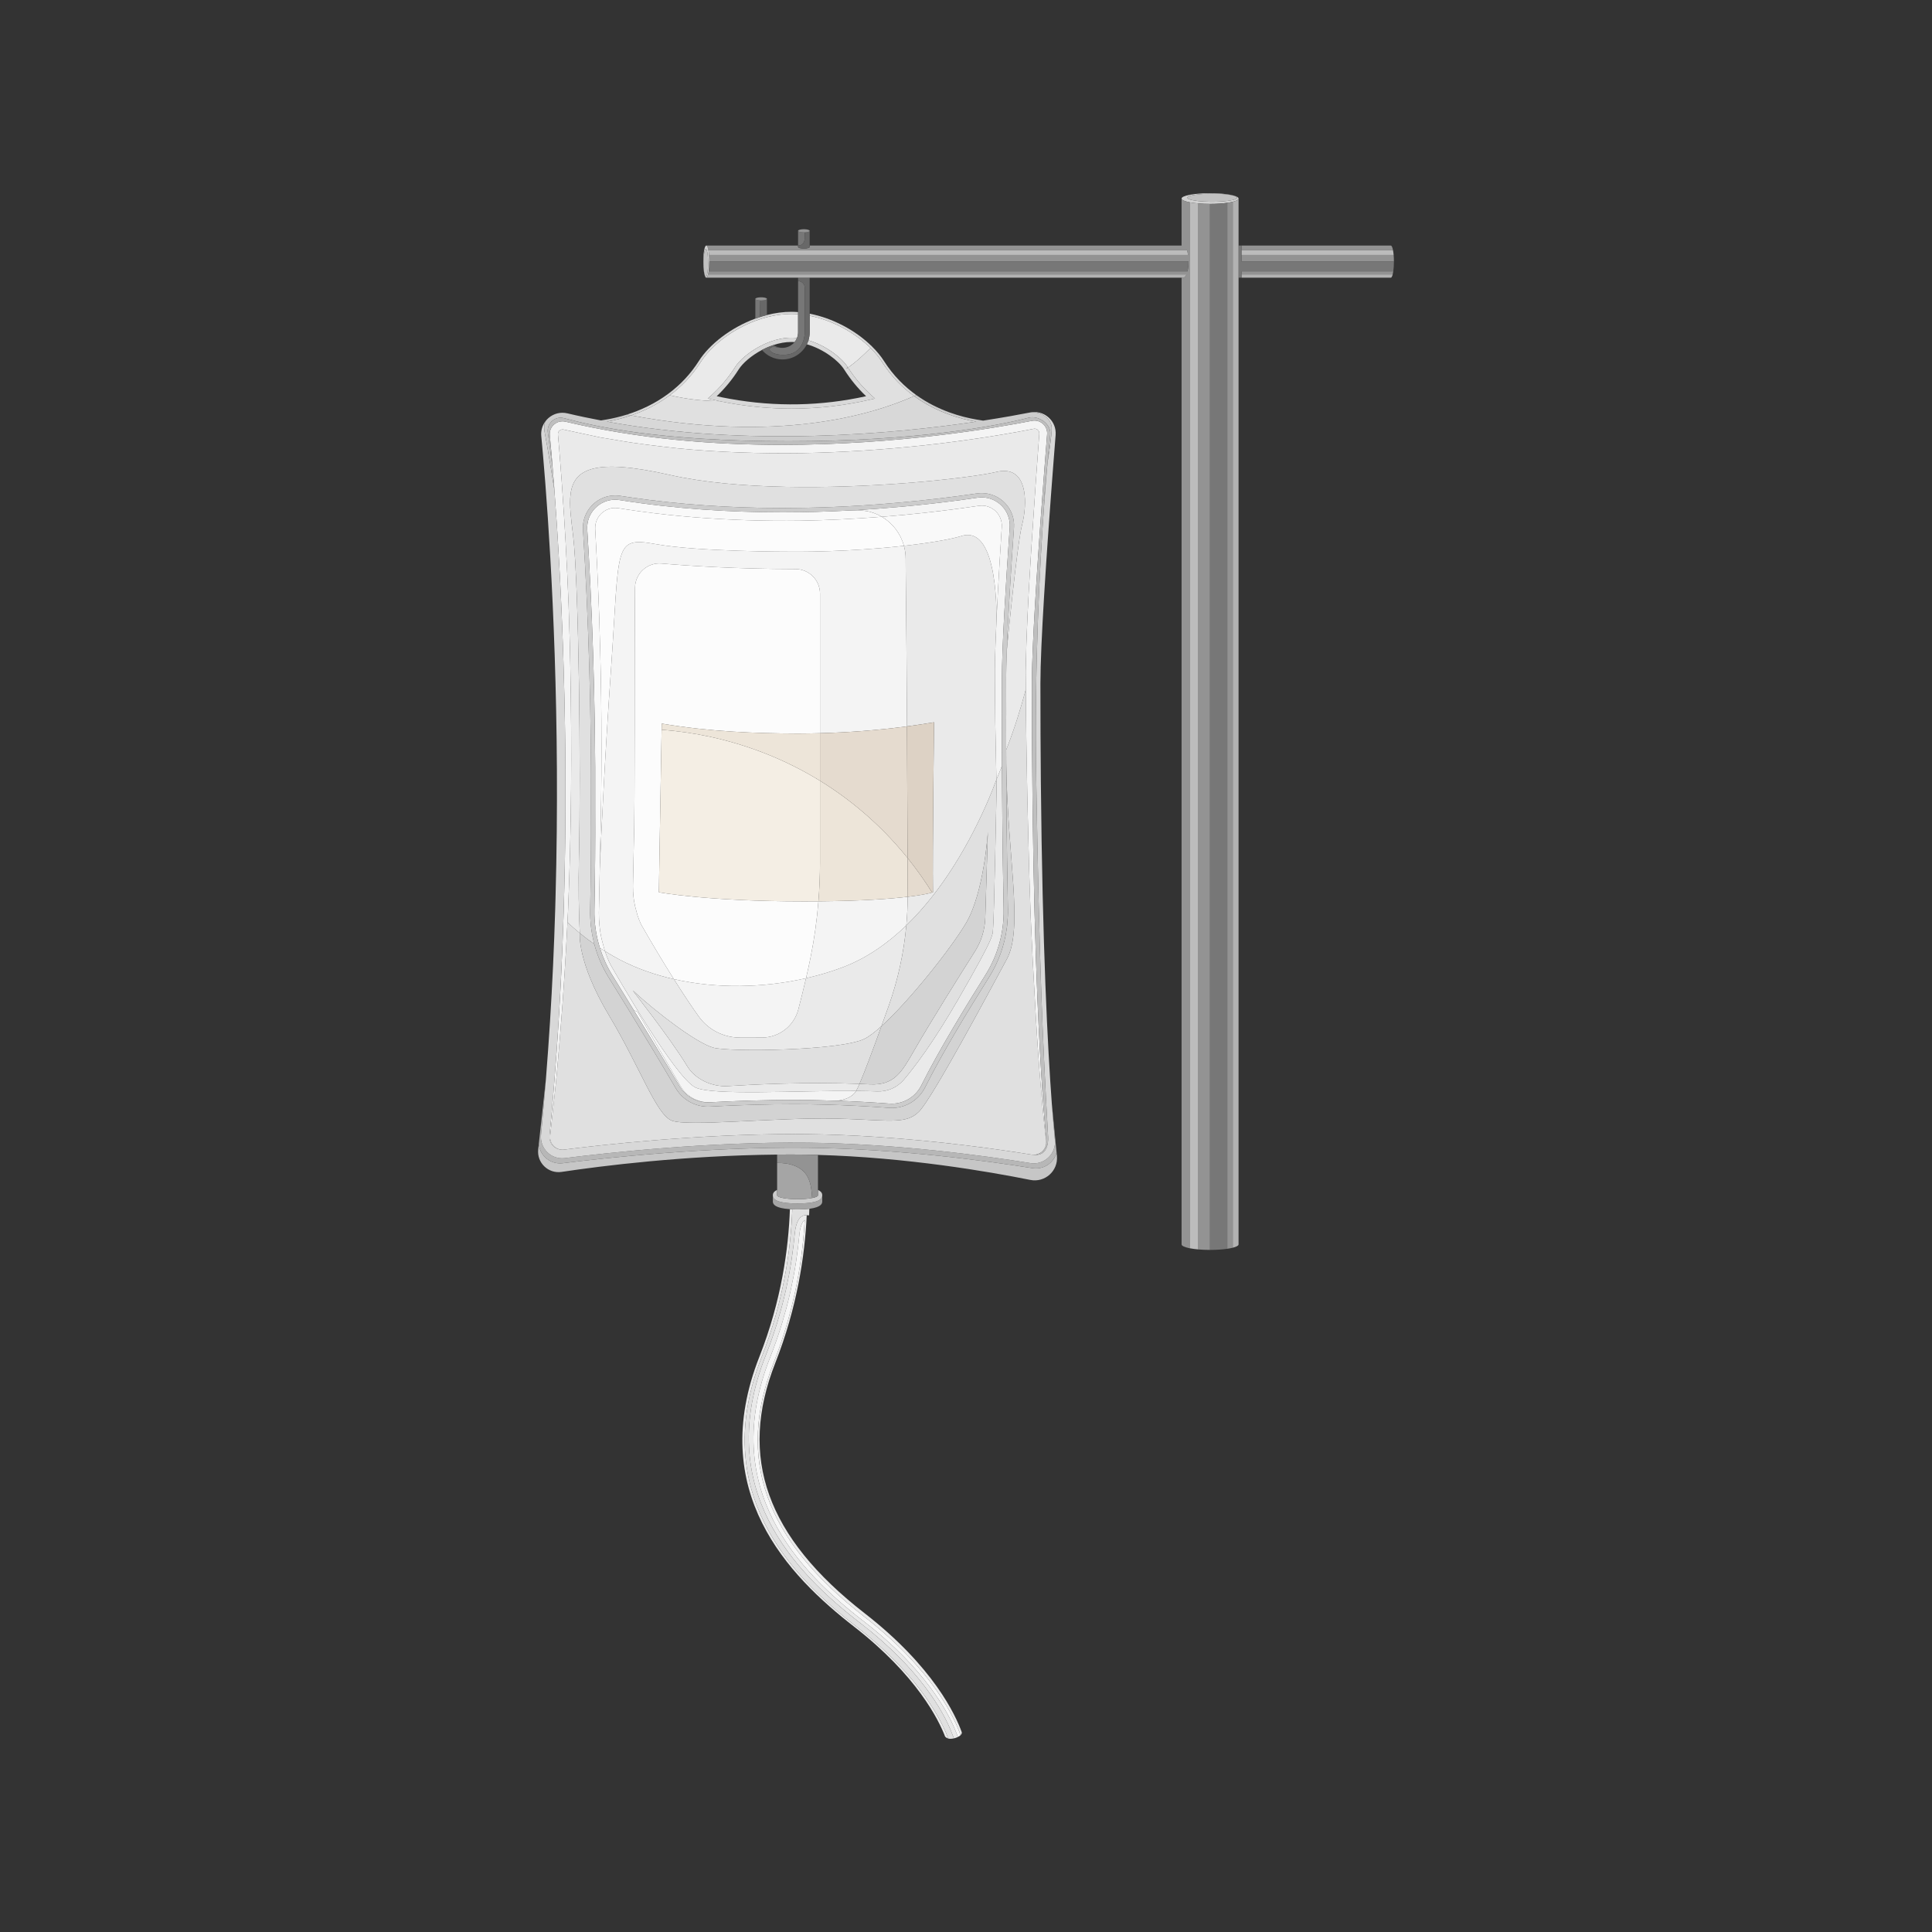 <?xml version="1.0" encoding="utf-8"?>
<!-- Generator: Adobe Illustrator 27.5.0, SVG Export Plug-In . SVG Version: 6.00 Build 0)  -->
<svg version="1.1" id="Ñëîé_1" xmlns="http://www.w3.org/2000/svg" xmlns:xlink="http://www.w3.org/1999/xlink" x="0px" y="0px"
	 viewBox="0 0 3000 3000" style="enable-background:new 0 0 3000 3000;" xml:space="preserve">
<rect x="0" y="0" width="3000" height="3000" fill="#333333" stroke="none"/>
<rect x="0" style="fill:none;" width="3000" height="3000"/>
<g>
	<path style="fill:#E8E8E8;" d="M1322.182,792.553c-0.086,0.005-0.172,0.01-0.258,0.015c0.087-0.004,0.173-0.009,0.26-0.015
		C1322.183,792.553,1322.182,792.553,1322.182,792.553z"/>
	<path style="fill:#939393;" d="M2156.262,388.388h6.755c-0.872-4.39-2.063-7.105-3.378-7.105h-231.472v7.105H2156.262z"/>
	<path style="fill:#939393;" d="M1928.167,421.344v4.806h228.553h5.838c0.352-1.377,0.665-2.992,0.932-4.806h-7.703H1928.167z"/>
	<path style="fill:#939393;" d="M1928.167,395.93v10.33h226.632h9.681c0-3.689-0.159-7.179-0.437-10.33h-8.806H1928.167z"/>
	<path style="fill:#777777;" d="M2154.799,406.26h-226.632v-10.33v-7.542v-7.105h-4.938v49.954h4.938v-5.087v-4.806h227.621h7.703
		c0.617-4.194,0.989-9.409,0.989-15.085H2154.799z"/>
	<path style="fill:#BCBCBC;" d="M1928.167,388.388v7.542h227.069h8.806c-0.25-2.837-0.598-5.393-1.025-7.542h-6.755H1928.167z"/>
	<path style="fill:#B2B2B2;" d="M1928.167,426.15v5.087h231.472c1.098,0,2.107-1.908,2.919-5.087h-5.838H1928.167z"/>
	<path style="fill:#D1D1D1;" d="M1847.33,314.134c3.807,0.734,8.334,1.334,13.36,1.764c5.582,0.479,11.764,0.752,18.298,0.752
		c10.052,0,19.29-0.638,26.719-1.701c3.213-0.46,6.073-0.998,8.512-1.604c5.63-1.396,9.01-3.132,9.01-5.02
		c0-1.888-3.38-3.624-9.01-5.02c-2.439-0.606-5.299-1.144-8.512-1.603c-7.429-1.064-16.667-1.701-26.719-1.701
		c-6.534,0-12.716,0.273-18.298,0.752c-5.026,0.43-9.553,1.029-13.36,1.764c-7.776,1.5-12.584,3.548-12.584,5.809
		C1834.745,310.586,1839.553,312.634,1847.33,314.134z M1847.33,304.374c2.955-1.044,7.58-1.936,13.36-2.577
		c5.303-0.587,11.554-0.961,18.298-1.056c1.104-0.015,2.214-0.027,3.343-0.027c8.8,0,16.886,0.486,23.376,1.295
		c3.287,0.41,6.178,0.899,8.512,1.457c4.212,1.009,6.68,2.226,6.68,3.537c0,1.313-2.468,2.53-6.68,3.537
		c-2.334,0.559-5.225,1.048-8.512,1.457c-6.49,0.809-14.576,1.295-23.376,1.295c-1.129,0-2.239-0.012-3.343-0.028
		c-6.743-0.094-12.995-0.468-18.298-1.056c-5.78-0.64-10.405-1.532-13.36-2.576c-2.267-0.801-3.567-1.69-3.567-2.631
		C1843.762,306.063,1845.063,305.175,1847.33,304.374z"/>
	<path style="fill:#C1C1C1;" d="M1847.33,309.634c2.955,1.044,7.58,1.936,13.36,2.576c5.303,0.587,11.554,0.961,18.298,1.056
		c1.104,0.016,2.214,0.028,3.343,0.028c8.8,0,16.886-0.486,23.376-1.295c3.287-0.409,6.178-0.899,8.512-1.457
		c4.212-1.008,6.68-2.225,6.68-3.537c0-1.311-2.468-2.529-6.68-3.537c-2.334-0.559-5.225-1.047-8.512-1.457
		c-6.49-0.809-14.576-1.295-23.376-1.295c-1.129,0-2.239,0.012-3.343,0.027c-6.743,0.094-12.995,0.469-18.298,1.056
		c-5.78,0.641-10.405,1.533-13.36,2.577c-2.267,0.801-3.567,1.689-3.567,2.63C1843.762,307.944,1845.063,308.833,1847.33,309.634z"
		/>
	<path style="fill:#939393;" d="M1847.33,314.134c-7.776-1.5-12.584-3.548-12.584-5.809v72.958h-577.511v2.287
		c0,1.381-4.026,2.5-8.991,2.5c-4.966,0-8.991-1.12-8.991-2.5v-2.287H1096.71c1.276,0,2.433,2.715,3.28,7.105h731.685h11.418
		c0.722,2.149,1.31,4.705,1.733,7.542h-14.885h-728.956c0.27,3.151,0.424,6.641,0.424,10.33h727.793h16.362
		c0,5.675-0.627,10.89-1.671,15.085h-13.02h-730.425c-0.26,1.814-0.563,3.429-0.905,4.806h732.906h9.867
		c-1.373,3.178-3.078,5.087-4.934,5.087h-2.638v1501.046c0,2.329,4.808,4.438,12.584,5.983v-11.965V314.134z"/>
	<path style="fill:#939393;" d="M1914.218,313.345c-2.439,0.606-5.299,1.144-8.512,1.604v1610.513v13.644
		c3.213-0.473,6.073-1.028,8.512-1.651v-10.341V313.345z"/>
	<path style="fill:#939393;" d="M1878.987,316.65c-6.534,0-12.716-0.273-18.298-0.752v1608.587v15.598
		c5.582,0.493,11.764,0.774,18.298,0.774v-17.147V316.65z"/>
	<path style="fill:#777777;" d="M1905.706,314.948c-7.429,1.064-16.667,1.701-26.719,1.701v1607.06v17.147
		c10.052,0,19.29-0.657,26.719-1.751v-13.644V314.948z"/>
	<path style="fill:#BCBCBC;" d="M1860.689,315.898c-5.026-0.43-9.553-1.03-13.36-1.764v1612.167v11.965
		c3.807,0.757,8.334,1.373,13.36,1.816v-15.598V315.898z"/>
	<path style="fill:#B2B2B2;" d="M1923.229,308.325c0,1.888-3.38,3.624-9.01,5.02v1613.768v10.341c5.63-1.438,9.01-3.226,9.01-5.17
		V431.237v-49.954V308.325z"/>
	<path style="fill:#EAEAEA;" d="M1252.339,1887.187c-0.094-0.019-0.196-0.038-0.328-0.058c-0.05-0.01-0.118-0.013-0.175-0.022
		c-0.17-0.023-0.358-0.042-0.574-0.056c-0.063-0.006-0.136-0.006-0.204-0.009c-0.234-0.01-0.487-0.01-0.76,0
		c-0.081,0.004-0.168,0.009-0.252,0.016c-0.282,0.02-0.581,0.049-0.896,0.1c-0.097,0.013-0.197,0.036-0.298,0.052
		c-0.322,0.062-0.657,0.142-1.001,0.243c-0.112,0.032-0.225,0.068-0.338,0.106c-0.346,0.113-0.702,0.256-1.064,0.418
		c-0.13,0.058-0.259,0.12-0.39,0.184c-0.358,0.178-0.721,0.391-1.089,0.628c-0.144,0.091-0.286,0.181-0.43,0.282
		c-0.361,0.252-0.723,0.547-1.087,0.864c-0.157,0.136-0.312,0.265-0.469,0.414c-0.353,0.334-0.705,0.722-1.056,1.123
		c-0.163,0.188-0.327,0.362-0.489,0.566c-0.341,0.427-0.674,0.915-1.008,1.414c-0.165,0.249-0.333,0.482-0.496,0.751
		c-0.322,0.527-0.633,1.129-0.94,1.734c-0.163,0.317-0.328,0.612-0.487,0.952c-0.298,0.644-0.579,1.375-0.861,2.103
		c-0.15,0.388-0.307,0.744-0.451,1.159c-0.269,0.773-0.515,1.643-0.762,2.511c-0.134,0.466-0.278,0.889-0.404,1.388
		c-0.248,0.967-0.461,2.048-0.678,3.125c-0.097,0.489-0.212,0.922-0.302,1.437c-0.291,1.641-0.55,3.397-0.763,5.293
		c-0.018,0.149-0.05,0.268-0.068,0.414c0,0.003,0,0.007-0.002,0.01c-1.205,13.343-2.875,27.365-5.1,41.97
		c-0.076,0.502-0.151,1-0.228,1.502c-1.108,7.173-2.341,14.462-3.737,21.894c-0.057,0.304-0.123,0.618-0.181,0.923
		c-1.317,6.962-2.779,14.035-4.37,21.198c-0.199,0.893-0.383,1.773-0.584,2.669c-1.635,7.228-3.422,14.553-5.358,21.962
		c-0.328,1.258-0.681,2.527-1.019,3.792c-1.826,6.833-3.776,13.728-5.877,20.694c-0.26,0.864-0.496,1.715-0.762,2.582
		c-2.268,7.409-4.734,14.899-7.335,22.438c-0.585,1.698-1.189,3.401-1.792,5.105c-2.724,7.697-5.562,15.43-8.656,23.233
		c-82.409,207.86,44.6,337.26,147.304,416.511c93.254,71.959,128.152,137.929,139.479,165.265c1.229,2.967,3.198,7.988,5.229,13.236
		c0.673-0.165,1.279-0.255,2.012-0.492c1.684-0.54,3.041-1.11,4.222-1.685c-1.825-4.704-3.551-9.085-4.666-11.777
		c-10.709-25.845-45.888-93.879-141.035-167.297c-101.43-78.271-226.893-206.005-145.72-410.749
		c2.773-6.988,5.546-14.43,8.839-23.734l1.689-4.815c2.621-7.59,5.102-15.135,7.39-22.603l0.767-2.602
		c2.116-7.014,4.08-13.964,5.921-20.842l1.025-3.818c1.951-7.468,3.75-14.844,5.4-22.137l0.586-2.679
		c1.601-7.215,3.074-14.339,4.4-21.347l0.181-0.932c1.407-7.488,2.65-14.825,3.766-22.053l0.23-1.508
		c2.148-14.093,3.876-28.323,5.196-42.591c1.657-14.701,5.804-19.658,8.131-21.309c0.01-0.007,0.019-0.013,0.029-0.019
		c-4.219,76.505-20.406,150.977-48.146,221.438c-58.7,149.095-14.061,274.467,140.479,394.552
		c108.461,84.286,141.425,160.183,149.622,184.079c2.449-2.439,1.893-4.458,1.831-4.642
		c-9.496-26.479-44.063-101.745-150.61-184.542c-152.535-118.533-196.673-242.08-138.905-388.809
		c33.987-86.324,45.891-166.922,48.8-229.126c-0.01-0.004-0.081-0.023-0.153-0.039
		C1252.469,1887.213,1252.391,1887.199,1252.339,1887.187z"/>
	<path style="fill:#F7F7F7;" d="M1341.922,2510.302c-154.54-120.085-199.179-245.458-140.479-394.552
		c27.74-70.461,43.927-144.933,48.146-221.438c-0.01,0.006-0.019,0.013-0.029,0.019c-2.326,1.65-6.474,6.607-8.131,21.309
		c-1.32,14.268-3.048,28.497-5.196,42.591l-0.23,1.508c-1.116,7.228-2.359,14.565-3.766,22.053l-0.181,0.932
		c-1.326,7.008-2.799,14.132-4.4,21.347l-0.586,2.679c-1.65,7.293-3.449,14.669-5.4,22.137l-1.025,3.818
		c-1.841,6.878-3.805,13.828-5.921,20.842l-0.767,2.602c-2.287,7.467-4.769,15.012-7.39,22.603l-1.689,4.815
		c-3.294,9.305-6.067,16.746-8.839,23.734c-81.173,204.744,44.29,332.478,145.72,410.749
		c95.147,73.418,130.326,141.452,141.035,167.297c1.115,2.692,2.841,7.073,4.666,11.777c1.878-0.919,3.192-1.851,4.083-2.741
		C1483.347,2670.484,1450.383,2594.588,1341.922,2510.302z"/>
	<path style="fill:#EAEAEA;" d="M1330.206,2526.123c-102.702-79.808-229.711-210.121-147.302-419.446
		c34.315-87.162,45.225-168.27,47.36-228.889c-1.268-0.052-2.535-0.107-3.7-0.184c-2.119,60.638-13.018,141.824-47.368,229.073
		c-82.409,209.325,44.6,339.638,147.304,419.446c97.951,76.116,131.497,145.539,140.995,170.247l0.003-0.003
		c0,0,1.344,2.181,4.889,3.184C1464.757,2678.249,1432.848,2605.882,1330.206,2526.123z"/>
	<path style="fill:#E0E0E0;" d="M1230.264,1877.788c-2.135,60.619-13.045,141.727-47.36,228.889
		c-82.409,209.325,44.6,339.638,147.302,419.446c102.642,79.759,134.551,152.126,142.18,173.428c2.087,0.591,4.991,0.685,8.84-0.253
		c-2.03-5.248-3.999-10.269-5.229-13.236c-11.327-27.336-46.224-93.306-139.479-165.265
		c-102.703-79.251-229.713-208.652-147.304-416.511c3.094-7.803,5.932-15.536,8.656-23.233c0.603-1.705,1.207-3.407,1.792-5.105
		c2.601-7.539,5.067-15.029,7.335-22.438c0.265-0.867,0.501-1.718,0.762-2.582c2.102-6.966,4.051-13.86,5.877-20.694
		c0.338-1.265,0.691-2.533,1.019-3.792c1.937-7.409,3.723-14.734,5.358-21.962c0.2-0.896,0.385-1.776,0.584-2.669
		c1.59-7.164,3.053-14.236,4.37-21.198c0.058-0.304,0.125-0.618,0.181-0.923c1.396-7.432,2.629-14.721,3.737-21.894
		c0.078-0.502,0.152-1,0.228-1.502c2.226-14.604,3.895-28.627,5.1-41.97c0.002-0.007,0.002-0.016,0.003-0.023
		c-0.002,0.004-0.002,0.01-0.002,0.013c0.018-0.145,0.05-0.265,0.068-0.414c0.213-1.896,0.472-3.652,0.763-5.293
		c0.091-0.514,0.205-0.948,0.302-1.437c0.217-1.077,0.43-2.158,0.678-3.125c0.126-0.498,0.27-0.922,0.404-1.388
		c0.247-0.867,0.493-1.737,0.762-2.511c0.144-0.414,0.301-0.77,0.451-1.159c0.281-0.728,0.563-1.459,0.861-2.103
		c0.158-0.34,0.323-0.634,0.487-0.952c0.307-0.605,0.618-1.207,0.94-1.734c0.163-0.268,0.332-0.501,0.496-0.751
		c0.333-0.498,0.667-0.987,1.008-1.414c0.162-0.204,0.325-0.379,0.489-0.566c0.351-0.401,0.704-0.789,1.056-1.123
		c0.157-0.149,0.313-0.278,0.469-0.414c0.364-0.317,0.726-0.611,1.087-0.864c0.144-0.1,0.286-0.191,0.43-0.282
		c0.367-0.237,0.731-0.45,1.089-0.628c0.131-0.064,0.26-0.126,0.39-0.184c0.362-0.162,0.718-0.305,1.064-0.418
		c0.113-0.038,0.227-0.074,0.338-0.106c0.345-0.1,0.679-0.181,1.001-0.243c0.1-0.017,0.2-0.039,0.298-0.052
		c0.315-0.051,0.615-0.081,0.896-0.1c0.084-0.007,0.172-0.012,0.252-0.016c0.273-0.01,0.526-0.01,0.76,0
		c0.068,0.004,0.141,0.004,0.204,0.009c0.217,0.013,0.404,0.033,0.574,0.056c0.057,0.009,0.125,0.012,0.175,0.022
		c0.133,0.02,0.235,0.039,0.328,0.058c0.052,0.013,0.129,0.026,0.167,0.036c0.073,0.016,0.144,0.036,0.153,0.039
		c0.002-0.026,0.002-0.048,0.003-0.078c2.134-0.375,3.637,0.058,3.705,0.078c0.165-3.514,0.259-6.872,0.369-10.266
		c-4.847,0.605-10.831,0.974-18.313,0.974C1235.454,1877.969,1232.793,1877.895,1230.264,1877.788z"/>
	<path style="fill:#E0E0E0;" d="M1251.22,1861.559c2.095-0.175,4.035-0.395,5.859-0.647v-0.003
		C1255.255,1861.161,1253.313,1861.384,1251.22,1861.559z"/>
	<path style="fill:#A5A5A5;" d="M1238.424,1868.7c-37.03,0-38.29-8.836-38.333-12.242l0.045,7.836
		c-0.036,0.41-0.047,0.789-0.047,1.093c0,0.343,0.008,0.774,0.06,1.249v0.023h0.002c0.37,3.348,3.321,9.411,26.414,10.945
		c1.165,0.077,2.431,0.132,3.7,0.184c2.528,0.107,5.19,0.181,8.16,0.181c7.482,0,13.466-0.369,18.313-0.974
		c19.984-2.488,20.022-9.104,20.022-11.609v-9.269C1276.759,1859.229,1276.759,1868.7,1238.424,1868.7z"/>
	<path style="fill:#CCCCCC;" d="M1269.497,1857.304c-0.354,0.324-0.916,0.638-1.543,0.942c-0.102,0.049-0.144,0.107-0.254,0.155
		c-1.555,0.703-3.814,1.333-6.599,1.87c-0.002,0-0.002,0-0.002,0c-1.229,0.237-2.595,0.447-4.02,0.641
		c-1.825,0.252-3.764,0.472-5.859,0.647c-0.104,0.009-0.193,0.022-0.296,0.029c-1.627,0.132-3.357,0.226-5.113,0.307
		c-0.319,0.013-0.609,0.042-0.93,0.052c-2.084,0.084-4.242,0.126-6.457,0.126c-17.512,0-31.709-2.666-31.709-5.956
		c0,0,0.002,0,0.002-0.003v-8.37c-6.607,2.945-6.628,6.642-6.628,8.374l0.002,0.34c0.043,3.407,1.302,12.242,38.333,12.242
		c38.335,0,38.335-9.471,38.335-12.583c0-1.731-0.021-5.429-6.626-8.374v8.374
		C1270.133,1856.525,1269.911,1856.919,1269.497,1857.304z"/>
	<path style="fill:#B7B7B7;" d="M1627.827,1797.485c-6.197,5.83-14.194,8.965-22.53,8.965c-1.775,0-3.564-0.139-5.354-0.427
		c-69.074-11.139-205.827-30.06-345.618-31.662c-155.528-1.766-315.636,16.177-377.254,23.978
		c-10.004,1.268-19.882-2.035-27.102-9.056c-7.273-7.073-10.874-16.941-9.878-27.074c2.839-28.908,5.293-57.619,7.576-86.217
		c-1.446,13.447-6.799,62.065-11.03,100.44c0.716,7.817,4.154,15.148,9.944,20.729c7.283,7.021,17.246,10.324,27.338,9.056
		c62.156-7.801,223.659-25.744,380.545-23.978c141.009,1.601,278.956,20.522,348.632,31.661c1.807,0.288,3.611,0.427,5.401,0.427
		c8.409,0,16.475-3.135,22.725-8.965c4.672-4.355,7.878-9.81,9.425-15.76l-7.377-75.734c1.815,24.404,3.472,42.969,4.788,56.293
		C1639.077,1780.454,1635.348,1790.412,1627.827,1797.485z"/>
	<path style="fill:#C6C6C6;" d="M1608.497,1814.328c-1.791,0-3.595-0.139-5.401-0.427c-69.676-11.139-207.623-30.06-348.632-31.661
		c-156.885-1.766-318.389,16.177-380.545,23.978c-10.091,1.268-20.055-2.035-27.338-9.056c-5.79-5.582-9.228-12.912-9.944-20.729
		c-0.314,2.831-0.621,5.62-0.919,8.325c-2.291,20.775,15.679,38.075,36.35,34.975c62.405-9.364,189.508-25.421,334.649-26.899
		c7.111-0.074,14.25-0.123,21.443-0.123c14.066,0,28.073,0.214,41.973,0.608c137.62,3.899,264.499,25.734,329.703,38.844
		c22.824,4.591,43.58-14.141,41.323-37.314l-0.511-5.245c-1.547,5.95-4.753,11.405-9.425,15.76
		C1624.972,1811.193,1616.906,1814.328,1608.497,1814.328z"/>
	<path style="fill:#EAEAEA;" d="M1334.632,1683.035c-82.615-3.197-162.488,0.851-204.936,3.452
		c-23.615,1.446-50.24-10.47-62.461-30.73c-27.541-45.658-87.626-120.623-84.236-117.446
		c34.708,32.519,98.907,81.778,125.029,88.592c26.125,6.814,196.493,4.542,233.974-13.631c7.17-3.475,16.342-10.463,26.676-19.791
		c3.787-10.496,7.571-21.075,11.225-31.354c14.385-40.466,23.541-82.487,27.419-125.111c-28.886,27.896-61.412,50.635-97.624,64.518
		c-18.451,7.076-37.975,12.867-58.101,17.468c-3.981,17.167-8.207,34.017-11.97,48.476c-6.629,25.463-29.45,43.309-55.759,43.607
		c-13.649,0.155-27.414,0.23-36.298,0.068c-24.88-0.453-48.068-12.515-62.568-32.736c-11.038-15.394-24.325-35.366-38.613-57.998
		c-29.805-6.755-58.326-16.769-84.315-30.387c-7.775-4.074-15.31-8.497-22.719-13.091c0.927,2.767,1.896,5.52,2.964,8.234
		c0.93,2.492,1.985,4.896,3.051,7.296c0.802,1.802,1.687,3.566,2.554,5.339c8.414,14.792,100.594,175.877,131.942,190.838
		c26.856,12.816,155.936,4.691,249.509,5.371v-0.003C1330.661,1691.861,1332.465,1688.04,1334.632,1683.035z"/>
	<path style="fill:#E0E0E0;" d="M1407.323,1437.017c-3.878,42.624-13.034,84.645-27.419,125.111
		c-3.654,10.279-7.438,20.859-11.225,31.354c43.683-39.449,108.238-121.118,131.201-159.836
		c28.396-47.874,34.074-141.993,34.074-141.993l-3.992,133.147c-0.56,18.63-6.092,36.741-16.061,52.485
		c-23.25,36.725-67.755,107.623-94.523,154.122c-19.095,33.17-30.469,54.264-68.696,52.339c-5.356-0.268-10.708-0.505-16.049-0.711
		c-2.168,5.005-3.972,8.826-5.258,10.981v0.003c11.518,0.081,22.53,0.292,32.713,0.696c15.839,0.631,31.046-5.93,41.299-18.021
		c17.279-20.373,46.184-58.606,83.462-123.114c62.58-108.279,53.766-101.906,55.261-113.307
		c1.491-11.392,5.358-214.223,5.364-214.479l-0.291-14.993c-3.824,10.324-7.833,20.593-12.202,30.743
		C1506.239,1308.31,1463.739,1382.533,1407.323,1437.017z"/>
	<path style="fill:#F4F4F4;" d="M1258.781,1486.017c-2.164,10.765-4.624,21.936-7.184,32.985
		c20.126-4.601,39.65-10.393,58.101-17.468c36.213-13.883,68.738-36.621,97.624-64.518c1.343-14.77,2.073-29.607,2.132-44.481
		c-26.983,3.216-70.568,6.442-138.609,7.031C1268.511,1428.579,1264.521,1457.45,1258.781,1486.017z"/>
	<path style="fill:#F4F4F4;" d="M1046.389,1520.42c-16.138-25.563-33.555-54.526-50.518-84.308c-0.44-0.897-0.887-1.783-1.275-2.66
		c-0.715-1.608-1.443-3.21-2.064-4.882l-0.268-0.699c-0.799-2.025-1.514-4.086-2.21-6.16c-0.22-0.673-0.388-1.355-0.573-2.035
		l-0.893-3.197c-1.945-6.659-3.274-12.417-4.093-17.811c-1.456-9.272-1.922-19.244-1.466-31.374l1.22-58.396
		c1.98-47.444,0.796-291.012,1.812-396.406c0.212-22.143,19.178-39.382,41.24-37.476c42.175,3.646,115.199,8.451,207.934,8.645
		c21.013,0.045,38.063,17.086,38.063,38.097v216.752c43.583-1.178,87.991-4.33,135.067-10.606
		c-0.495-88.228-1.141-176.345-1.962-241.632c-0.081-6.438-0.104-12.673-0.081-18.675c0.027-6.975-0.983-13.67-2.71-20.056
		c-2.871,0.32-5.728,0.644-8.69,0.954c-0.914,0.097-1.812,0.194-2.733,0.288c-2.729,0.282-5.487,0.56-8.284,0.828
		c-0.267,0.026-0.54,0.052-0.809,0.078c-5.56,0.534-11.251,1.045-17.062,1.533c-0.482,0.042-0.964,0.081-1.446,0.119
		c-31.327,2.602-66.059,4.484-102.171,5.089c-0.055,0-0.113,0.003-0.17,0.003c-10.811,0.181-21.747,0.246-32.749,0.181
		c-0.091,0-0.181,0-0.272,0l0.1,0.023c-3.019-0.023-144.871,0.275-211.271-11.796c-66.399-12.075-55.764,3.028-69.257,193.685
		c-9.604,135.719-15.097,253.767-17.465,310.564l-0.354,17.028l-0.854,41.093c-0.511,13.579-0.11,26.521,1.956,39.676
		c1.192,7.843,3.07,15.572,5.298,23.201c0.667,2.285,1.218,4.598,1.975,6.853c7.409,4.594,14.944,9.017,22.719,13.091
		C988.063,1503.65,1016.584,1513.664,1046.389,1520.42z"/>
	<path style="fill:#EAEAEA;" d="M1547.183,966.109c0,0,5.241-152.427-54.213-133.846c-1.589,0.495-3.394,1.003-5.3,1.511
		c-0.383,0.104-0.755,0.204-1.15,0.307c-1.886,0.492-3.907,0.984-6.069,1.485c-0.474,0.107-0.976,0.217-1.464,0.327
		c-2.08,0.469-4.258,0.938-6.571,1.41c-0.306,0.062-0.584,0.123-0.893,0.188c-2.425,0.489-5.013,0.978-7.675,1.469
		c-0.833,0.152-1.665,0.307-2.52,0.459c-2.574,0.463-5.233,0.922-8.004,1.382c-1.052,0.171-2.145,0.346-3.224,0.521
		c-2.145,0.343-4.344,0.686-6.594,1.029c-1.542,0.233-3.093,0.466-4.682,0.699c-2.351,0.342-4.753,0.683-7.205,1.022
		c-1.678,0.233-3.37,0.463-5.093,0.693c-2.148,0.285-4.347,0.566-6.563,0.845c-2.685,0.34-5.419,0.673-8.202,1.006
		c-1.437,0.171-2.886,0.34-4.348,0.508c-1.239,0.142-2.545,0.278-3.8,0.417c1.726,6.386,2.737,13.081,2.71,20.056
		c-0.023,6.002,0,12.236,0.081,18.675c0.821,65.287,1.467,153.403,1.962,241.632c13.76-1.834,27.747-3.935,42.008-6.329
		c0,0-2.516,204.129-1.676,263.915c0,0-0.42,0.15-1.296,0.41c-0.002,0-0.003,0.001-0.005,0.001
		c-0.006,0.002-0.015,0.004-0.021,0.006c-0.332,0.098-0.742,0.214-1.214,0.343c-0.151,0.041-0.289,0.08-0.454,0.124
		c-0.173,0.046-0.369,0.096-0.559,0.145c-0.246,0.064-0.498,0.129-0.773,0.197c-0.195,0.049-0.398,0.099-0.608,0.15
		c-0.341,0.083-0.705,0.17-1.087,0.26c-0.188,0.044-0.368,0.087-0.566,0.132c-0.571,0.131-1.177,0.267-1.832,0.409
		c-0.04,0.009-0.074,0.017-0.115,0.025c-0.712,0.154-1.483,0.315-2.298,0.48c-0.181,0.037-0.376,0.074-0.563,0.112
		c-0.648,0.13-1.325,0.262-2.038,0.397c-0.265,0.051-0.535,0.101-0.809,0.152c-0.714,0.133-1.463,0.269-2.24,0.407
		c-0.267,0.047-0.524,0.094-0.799,0.142c-1.059,0.185-2.159,0.372-3.333,0.563c-0.003,0-0.005,0.001-0.007,0.001
		c-1.173,0.191-2.418,0.386-3.71,0.582c-0.341,0.052-0.703,0.105-1.052,0.157c-0.963,0.144-1.954,0.288-2.983,0.434
		c-0.464,0.066-0.935,0.131-1.412,0.198c-1.029,0.142-2.095,0.286-3.188,0.429c-0.464,0.061-0.916,0.122-1.391,0.183
		c-1.572,0.202-3.189,0.405-4.891,0.607c-0.059,14.874-0.789,29.711-2.132,44.481c56.416-54.484,98.916-128.707,127.658-195.474
		c4.37-10.15,8.378-20.419,12.202-30.743l-0.458-23.573l-1.281-66.006c-0.026-27.589-0.755-54.517-0.613-82.332
		c0.142-12.932,0.508-25.809,0.971-38.663c0.401-11.143,0.874-22.269,1.377-33.393c0.157-3.471,0.285-6.946,0.445-10.418
		c-0.149,3.229-0.267,6.461-0.414,9.687L1547.183,966.109z"/>
	<path style="fill:#F4F4F4;" d="M1046.389,1520.42c14.288,22.632,27.575,42.604,38.613,57.998
		c14.5,20.222,37.688,32.284,62.568,32.736c8.885,0.162,22.65,0.087,36.298-0.068c26.309-0.297,49.13-18.144,55.759-43.607
		c3.763-14.459,7.988-31.309,11.97-48.476C1185.648,1534.073,1112.815,1535.477,1046.389,1520.42z"/>
	<path style="fill:#FCFCFC;" d="M1270.845,1399.567c-7.222,0.063-14.714,0.097-22.496,0.097
		c-151.157,0-225.209-14.175-225.209-14.175c0.013-0.925,0.027-1.892,0.041-2.884c0-0.026,0.001-0.054,0.001-0.081
		c0.014-0.972,0.029-1.98,0.044-3.013c0-0.042,0.001-0.087,0.002-0.129c0.015-0.987,0.029-2.003,0.045-3.043
		c0.002-0.125,0.004-0.25,0.006-0.375c0.029-1.947,0.06-3.983,0.092-6.104c0.008-0.515,0.016-1.033,0.024-1.558
		c0.002-0.127,0.004-0.258,0.006-0.385c0.021-1.373,0.043-2.78,0.065-4.217c0.033-2.099,0.067-4.258,0.102-6.484
		c0.008-0.481,0.015-0.978,0.023-1.465c0.012-0.785,0.025-1.572,0.038-2.371c0.006-0.354,0.011-0.708,0.017-1.066
		c0.016-0.999,0.032-2.005,0.048-3.025c0.031-1.935,0.063-3.9,0.095-5.906c0.094-5.824,0.194-11.93,0.298-18.258
		c0.006-0.367,0.012-0.733,0.018-1.102c0.024-1.485,0.049-2.982,0.074-4.49c0.005-0.337,0.011-0.679,0.017-1.017
		c0.014-0.858,0.028-1.717,0.043-2.582c0.02-1.197,0.04-2.399,0.06-3.607c0.014-0.822,0.028-1.651,0.041-2.479
		c0.006-0.331,0.011-0.659,0.016-0.991c0.026-1.57,0.052-3.148,0.079-4.734c0.004-0.269,0.009-0.537,0.013-0.806
		c0.079-4.719,0.159-9.506,0.24-14.337c0.021-1.284,0.043-2.571,0.065-3.862c0.228-13.509,0.462-27.303,0.694-40.862
		c0.012-0.704,0.024-1.407,0.036-2.109c0.05-2.908,0.099-5.802,0.149-8.68c0.038-2.209,0.075-4.41,0.113-6.596
		c0.074-4.317,0.148-8.579,0.22-12.779c0.028-1.593,0.055-3.177,0.082-4.75c0.123-7.115,0.242-14.005,0.356-20.588
		c0.033-1.895,0.065-3.764,0.097-5.605c0.028-1.607,0.056-3.2,0.083-4.763c0.044-2.518,0.087-4.976,0.128-7.37
		c0.013-0.738,0.025-1.46,0.038-2.185c0.014-0.788,0.027-1.562,0.041-2.335c0.071-4.042,0.137-7.863,0.2-11.447
		c0.026-1.5,0.051-2.952,0.076-4.364c0.076-4.365,0.145-8.285,0.205-11.711c0.045-2.555,0.085-4.84,0.119-6.805
		c0.045-2.549,0.081-4.605,0.106-6.044c0.008-0.422,0.014-0.801,0.02-1.119c0.016-0.924,0.025-1.408,0.025-1.408
		c75.915,12.749,144.084,15.134,211.417,15.461c11.411-0.055,22.85-0.239,34.342-0.55V921.758c0-21.011-17.051-38.052-38.063-38.097
		c-92.735-0.194-165.758-4.999-207.934-8.645c-22.062-1.906-41.028,15.333-41.24,37.476c-1.016,105.394,0.168,348.962-1.812,396.406
		l-1.22,58.396c-0.456,12.129,0.01,22.101,1.466,31.374c0.819,5.394,2.148,11.152,4.093,17.811l0.893,3.197
		c0.185,0.679,0.353,1.362,0.573,2.035c0.696,2.074,1.411,4.135,2.21,6.16l0.268,0.699c0.621,1.672,1.349,3.275,2.064,4.882
		c0.388,0.877,0.835,1.763,1.275,2.66c16.963,29.781,34.379,58.745,50.518,84.308c66.426,15.058,139.259,13.653,205.208-1.417
		c2.561-11.049,5.02-22.221,7.184-32.985C1264.521,1457.45,1268.511,1428.579,1270.845,1399.567z"/>
	<path style="fill:#FCFCFC;" d="M1563.506,1440.272c-0.024,0.139-0.052,0.278-0.07,0.42c0.002-0.013,0.005-0.02,0.005-0.029
		C1563.459,1440.531,1563.483,1440.401,1563.506,1440.272z"/>
	<path style="fill:#F9F9F9;" d="M937.38,1470.09c-2.228-7.629-4.106-15.358-5.298-23.201c-2.066-13.155-2.467-26.096-1.956-39.676
		l0.854-41.093l1.71-82.202c1.212-54.782,1.475-109.596,1.118-164.453c-0.136-24.217-0.493-48.431-0.951-72.645
		c-0.482-23.884-1.124-47.768-1.907-71.645c-0.222-6.736-0.333-13.476-0.581-20.212c-0.961-27.411-2.127-54.815-3.456-82.212
		l-2.132-41.093l-0.561-10.247c-0.041-2.475,0.032-4.934,0.5-7.332c0.894-4.788,2.925-9.327,5.872-13.226
		c5.989-7.735,15.601-12.54,25.254-12.113l3.633,0.298c1.238,0.074,3.282,0.476,4.884,0.698l10.237,1.592l20.509,2.935
		c27.373,3.678,54.829,6.678,82.34,8.878c55.018,4.436,110.21,6.141,165.333,5.39c42.264-0.679,84.48-2.763,126.587-6.073
		c-6.915-4.099-14.572-6.953-22.625-8.661c-9.311-1.498-19.339-1.426-24.561-1.245c-0.086,0.006-0.172,0.011-0.26,0.015
		c-1.113,0.062-2.26,0.104-3.376,0.162h0.002c-8.255,0.433-16.591,0.829-25.023,1.168c-0.361,0.016-0.731,0.023-1.092,0.039
		c-8.04,0.32-16.137,0.605-24.326,0.828c-2.446,0.068-4.94,0.101-7.399,0.159c-6.188,0.149-12.364,0.304-18.626,0.391
		c-8.862,0.126-17.796,0.194-26.802,0.194c-80.703,0-166.745-5.216-253.213-19.008c-2.334-0.372-4.649-0.554-6.925-0.554
		c-24.539,0-44.865,20.872-43.27,46.305c6.907,110.195,13.257,260.571,12.353,433.115c0.251,50.327-0.097,102.893-1.21,157.173
		c-0.416,20.283,2.567,40.375,8.559,59.545c2.553,1.672,5.181,3.245,7.781,4.856C938.598,1474.687,938.046,1472.374,937.38,1470.09z
		"/>
	<path style="fill:#F4F4F4;" d="M1524.411,772.321c-2.135,0-4.3,0.155-6.489,0.478c-6.07,0.893-12.321,1.78-18.694,2.659
		c-2.3,0.32-4.685,0.631-7.024,0.945c-4.087,0.55-8.182,1.1-12.382,1.64c-3.051,0.391-6.162,0.776-9.271,1.165
		c-3.58,0.446-7.176,0.886-10.834,1.323c-3.569,0.427-7.171,0.845-10.811,1.262c-3.248,0.369-6.527,0.735-9.831,1.097
		c-4.048,0.443-8.105,0.883-12.233,1.314c-2.883,0.301-5.814,0.586-8.736,0.876c-4.576,0.46-9.143,0.916-13.81,1.353
		c-1.97,0.184-3.993,0.356-5.977,0.534c-11.489,1.042-23.209,2.019-35.195,2.905c-0.93,0.071-1.831,0.149-2.765,0.217
		c-9.611,0.698-19.333,1.356-29.234,1.938c-2.805,0.165-5.584,0.34-8.412,0.495c-0.178,0.008-0.354,0.02-0.53,0.03
		c5.222-0.181,15.25-0.253,24.561,1.245c8.053,1.708,15.71,4.562,22.625,8.661c12.813-1.009,25.616-2.107,38.406-3.342
		c27.414-2.653,54.774-5.807,82.066-9.483l20.454-2.867c3.315-0.459,7.024-1.071,10.014-1.407l3.651-0.282
		c1.216-0.065,2.42,0.117,3.635,0.117c9.557,1.026,18.803,6.681,23.683,15.203c2.47,4.203,3.942,8.939,4.256,13.838
		c0.105,1.223-0.021,2.465,0.023,3.701l-0.304,5.041l-0.655,10.253l-2.52,41.035c-1.621,27.365-3.16,54.74-4.455,82.15
		c-0.16,3.472-0.288,6.947-0.445,10.418c-0.503,11.124-0.976,22.25-1.377,33.393c-0.463,12.854-0.828,25.731-0.971,38.663
		c-0.142,27.815,0.587,54.743,0.613,82.332l1.281,66.006l0.458,23.573l8.698-21.441l0.001-0.013
		c-0.005-1.175-0.011-2.323-0.016-3.501c-0.013-3.2-0.019-6.494-0.029-9.713c-0.065-18.578-0.11-37.437-0.11-56.953
		c0-3.378,0.037-7.053,0.091-10.865c-0.053-17.529-0.091-35.327-0.091-53.653c0-49.185,5.889-146.172,12.168-235.625
		C1569.697,793.386,1549.233,772.321,1524.411,772.321z"/>
	<path style="fill:#FCFCFC;" d="M1064.985,1697.245c-4.965-4.659-8.234-10.396-11.604-16.424l-10.208-17.82l-41.269-71.047
		l-12.279-21.124c-1.784-0.615-3.541-1.291-5.316-1.925c23.887,38.993,47.58,78.097,70.704,117.507
		c9.234,15.734,26.001,25.327,44.102,25.327c0.908,0,1.817-0.023,2.731-0.071
		C1088.132,1712.092,1074.532,1706.705,1064.985,1697.245z"/>
	<path style="fill:#FCFCFC;" d="M1077.449,803.141c-27.511-2.2-54.966-5.199-82.34-8.878l-20.509-2.935l-10.237-1.592
		c-1.602-0.223-3.646-0.625-4.884-0.698l-3.633-0.298c-9.653-0.427-19.265,4.378-25.254,12.113
		c-2.948,3.899-4.978,8.438-5.872,13.226c-0.468,2.398-0.541,4.857-0.5,7.332l0.561,10.247l2.132,41.093
		c1.328,27.397,2.495,54.801,3.456,82.212c0.246,6.678,0.356,13.359,0.576,20.037c0.002,0.058,0.002,0.116,0.005,0.175
		c0.783,23.877,1.425,47.761,1.907,71.645c0.458,24.214,0.815,48.428,0.951,72.645c0.357,54.857,0.094,109.671-1.118,164.453
		l-1.356,65.174c2.368-56.798,7.861-174.845,17.465-310.564c13.493-190.656,2.858-205.759,69.257-193.685
		c66.4,12.071,208.252,11.773,211.271,11.796l-0.1-0.023c-0.057,0-0.115-0.003-0.172-0.003c0.147,0,0.296,0.003,0.443,0.003
		c11.002,0.065,21.938,0,32.749-0.181c0.057,0,0.115-0.003,0.17-0.003c36.112-0.605,70.844-2.488,102.171-5.089
		c0.482-0.038,0.964-0.077,1.446-0.119c5.811-0.489,11.502-1,17.062-1.533c0.269-0.026,0.542-0.052,0.809-0.078
		c2.797-0.268,5.555-0.547,8.284-0.828c0.921-0.094,1.818-0.191,2.733-0.288c2.962-0.311,5.819-0.635,8.69-0.954
		c-5.194-19.218-17.69-35.266-34.244-45.082c-42.107,3.31-84.323,5.393-126.587,6.073
		C1187.659,809.282,1132.467,807.577,1077.449,803.141z"/>
	<path style="fill:#F9F9F9;" d="M1403.613,847.541c1.255-0.14,2.561-0.275,3.8-0.417c1.462-0.168,2.912-0.337,4.348-0.508
		c2.783-0.333,5.517-0.667,8.202-1.006c2.216-0.278,4.415-0.56,6.563-0.845c1.723-0.229,3.415-0.459,5.093-0.693
		c2.452-0.339,4.855-0.679,7.205-1.022c1.589-0.233,3.14-0.466,4.682-0.699c2.25-0.343,4.448-0.686,6.594-1.029
		c1.079-0.175,2.173-0.349,3.224-0.521c2.771-0.459,5.431-0.919,8.004-1.382c0.856-0.152,1.687-0.307,2.52-0.459
		c2.661-0.492,5.25-0.98,7.675-1.469c0.309-0.065,0.587-0.126,0.893-0.188c2.313-0.472,4.491-0.941,6.571-1.41
		c0.489-0.11,0.99-0.22,1.464-0.327c2.163-0.501,4.183-0.993,6.069-1.485c0.395-0.103,0.767-0.203,1.15-0.307
		c1.906-0.508,3.711-1.016,5.3-1.511c59.454-18.581,54.213,133.846,54.213,133.846l0.026-0.007c0.147-3.226,0.265-6.458,0.414-9.687
		c1.296-27.41,2.834-54.785,4.455-82.15l2.52-41.035l0.655-10.253l0.304-5.041c-0.044-1.236,0.083-2.478-0.023-3.701
		c-0.314-4.899-1.786-9.635-4.256-13.838c-4.88-8.522-14.126-14.177-23.683-15.203c-1.215,0-2.418-0.182-3.635-0.117l-3.651,0.282
		c-2.99,0.336-6.699,0.948-10.014,1.407l-20.454,2.867c-27.292,3.675-54.653,6.83-82.066,9.483
		c-12.79,1.236-25.594,2.333-38.406,3.342C1385.923,812.275,1398.419,828.322,1403.613,847.541z"/>
	<path style="fill:#E0E0E0;" d="M1108.028,1626.904c-26.123-6.814-90.321-56.073-125.029-88.592
		c-3.391-3.177,56.694,71.787,84.236,117.446c12.222,20.26,38.846,32.176,62.461,30.73c42.449-2.601,122.322-6.649,204.936-3.452
		c7.92-18.293,20.99-53.378,34.046-89.553c-10.334,9.328-19.506,16.317-26.676,19.791
		C1304.522,1631.446,1134.153,1633.718,1108.028,1626.904z"/>
	<path style="fill:#D3D3D3;" d="M1350.682,1683.747c38.226,1.925,49.6-19.169,68.696-52.339
		c26.768-46.5,71.273-117.397,94.523-154.122c9.968-15.744,15.501-33.855,16.061-52.485l3.992-133.147
		c0,0-5.678,94.118-34.074,141.993c-22.964,38.718-87.518,120.387-131.201,159.836c-13.057,36.175-26.126,71.26-34.046,89.553
		C1339.974,1683.242,1345.325,1683.478,1350.682,1683.747z"/>
	<path style="fill:#F4F4F4;" d="M1329.375,1694.019c-93.573-0.679-222.653,7.445-249.509-5.371
		c-31.348-14.961-123.528-176.045-131.942-190.838c-0.867-1.773-1.752-3.536-2.554-5.339c-1.066-2.4-2.121-4.804-3.051-7.296
		c-1.068-2.714-2.037-5.467-2.964-8.234c-2.6-1.611-5.229-3.184-7.781-4.856c4.607,14.737,10.947,28.947,19.176,42.196
		c11.279,18.154,22.397,36.402,33.559,54.624c1.774,0.634,3.531,1.31,5.316,1.925l12.279,21.124l41.269,71.047l10.208,17.82
		c3.37,6.028,6.639,11.765,11.604,16.424c9.548,9.46,23.148,14.847,36.861,14.423c41.952-2.239,86.219-3.688,130.573-3.688
		c7.48,0,14.943,0.042,22.417,0.126c5.455,0.061,10.876,0.22,16.315,0.333c0.104,0.003,0.209,0.003,0.314,0.007
		c9.386,0.194,18.728,0.453,28.041,0.786C1311.216,1707.932,1323.415,1704.004,1329.375,1694.019z"/>
	<path style="fill:#EAEAEA;" d="M1547.183,1210.8l0.291,14.993c-0.006,0.256-3.873,203.087-5.364,214.479
		c-1.495,11.401,7.318,5.028-55.261,113.307c-37.278,64.508-66.183,102.741-83.462,123.114
		c-10.253,12.091-25.46,18.652-41.299,18.021c-10.183-0.404-21.195-0.615-32.713-0.696c-5.96,9.985-18.159,13.912-29.869,15.214
		c27.682,0.987,55.002,2.488,81.402,4.426h0.001c0.002,0,0.003,0,0.006,0c1.267,0.094,2.533,0.139,3.789,0.139
		c19.443,0,37.281-10.997,46.024-28.62c25.961-52.336,70.085-124.58,99.384-171.186c19.22-30.568,29.074-66.09,28.347-102.194
		c-0.434-21.538-0.822-44.011-1.165-67.374c-0.171-11.722-0.33-23.699-0.476-35.903c-0.003-0.291-0.007-0.57-0.01-0.861
		c-0.144-12.158-0.275-24.56-0.391-37.194c-0.001-0.282-0.005-0.557-0.008-0.835c-0.116-12.79-0.218-25.822-0.306-39.097
		c-0.002-0.087-0.004-0.175-0.004-0.262c-0.087-13.395-0.16-27.038-0.217-40.925l-0.001,0.013L1547.183,1210.8z"/>
	<path style="fill:#E0E0E0;" d="M1607.805,1792.929c0.403-0.052,0.798-0.143,1.194-0.22c5.568-1.162,10.588-4.711,13.225-9.69
		c4.178-6.975,1.428-15.194,0.856-23.075c-1.781-15.866-3.402-31.749-4.897-47.645c-2.887-31.797-5.243-63.641-7.382-95.496
		c-1.336-19.924-2.42-39.86-3.575-59.797c-2.538-43.814-4.823-87.647-6.67-131.497c-1.986-53.071-3.444-106.157-4.622-159.244
		c-0.239-10.748-0.553-21.493-0.762-32.238c-1.039-54.488-1.99-108.72-2.336-163.33c-8.032,30.187-18.049,62.376-30.418,93.678
		c0.019,7.357,0.058,14.592,0.086,21.887c1.699,143.196,27.004,254.902,1.001,302.867
		c-27.315,50.385-115.715,216.229-136.544,237.059c-19.079,19.08-43.157,13.78-110.9,11.369c-6.212-0.22-12.654-0.424-19.631-0.576
		c-90.036-1.952-229.124,12.815-253.352,3.093c-24.228-9.719-47.98-80.539-97.708-163.858
		c-49.722-83.309-45.063-127.203-45.061-127.213c-6.587-5.4-12.987-11.004-19.155-16.841c-1.357,26.806-2.826,53.605-4.523,80.388
		c-2.029,31.976-4.336,63.932-7.01,95.855c-2.766,31.811-5.164,63.644-8.762,95.374l-5.209,47.596
		c-0.432,7.894-3.282,16.086,0.563,23.175c2.9,6.024,9.227,10.182,15.996,10.687c1.061,0.035,2.124,0.09,3.198-0.046
		c58.99-7.47,207.898-24.207,357.117-24.207c7.328,0,14.632,0.042,21.952,0.126c35.286,0.405,70.37,1.903,104.232,4.099
		c0.01,0.003,0.018,0.003,0.027,0.003c101.105,6.558,191.304,19.338,243.316,27.725c0.634,0.103,1.258,0.045,1.891,0.087
		c0.616,0.042,1.234,0.104,1.846,0.087C1606.47,1793.094,1607.134,1793.016,1607.805,1792.929z"/>
	<path style="fill:#D3D3D3;" d="M1562.689,1222.691c0.007,1.181,0.016,2.349,0.023,3.526c0.071,11.01,0.149,21.969,0.242,32.82
		c0.031,3.672,0.07,7.29,0.102,10.942c0.079,8.502,0.157,17.025,0.249,25.421c0.139,12.593,0.29,25.078,0.459,37.414
		c0.371,26.886,0.804,53.236,1.319,78.85c0.159,7.907-0.277,15.754-1.085,23.541c-0.112,1.081-0.149,2.174-0.278,3.255
		c-0.042,0.352-0.081,0.708-0.122,1.061c-0.023,0.204-0.043,0.407-0.069,0.608c-0.007,0.048-0.015,0.094-0.023,0.143
		c-0.023,0.129-0.047,0.258-0.065,0.391c0,0.009-0.003,0.016-0.005,0.029c-0.448,3.397-0.987,6.781-1.614,10.143
		c-0.11,0.589-0.262,1.171-0.377,1.76c-0.543,2.767-1.11,5.529-1.775,8.267c-0.154,0.628-0.348,1.242-0.506,1.87
		c-1.522,5.999-3.294,11.936-5.394,17.762c-0.05,0.143-0.112,0.278-0.162,0.42c-1.116,3.074-2.3,6.125-3.575,9.144
		c-0.324,0.767-0.699,1.514-1.034,2.278c-1.04,2.375-2.082,4.753-3.222,7.092c-0.825,1.696-1.741,3.352-2.618,5.025
		c-0.721,1.379-1.398,2.773-2.155,4.135c-1.676,3.015-3.438,5.995-5.283,8.93c-31.212,49.651-73.734,119.552-99.059,170.603
		c-9.883,19.924-29.793,32.303-51.959,32.303c-1.42,0-2.851-0.052-4.282-0.156c-34.05-2.504-67.115-4.157-98.737-4.999
		c-9.087-0.239-18.096-0.437-26.923-0.537c-7.45-0.084-14.886-0.126-22.342-0.126c-40.667,0-84.48,1.239-130.221,3.679
		c-1.032,0.055-2.057,0.081-3.083,0.081c-20.375,0-39.464-10.958-49.817-28.601c-22.674-38.64-47.344-79.679-74.795-124.408
		c-9.456-15.407-19.231-31.238-29.381-47.577c-10.005-16.109-17.453-33.522-22.279-51.689c-7.752-5.413-15.26-11.12-22.535-17.086
		c-0.002,0.01-4.661,43.905,45.061,127.213c49.728,83.319,73.48,154.139,97.708,163.858c24.228,9.722,163.316-5.044,253.352-3.093
		c6.977,0.152,13.419,0.355,19.631,0.576c67.743,2.411,91.821,7.71,110.9-11.369c20.829-20.83,109.229-186.674,136.544-237.059
		c26.003-47.965,0.697-159.671-1.001-302.867c0,0.091,0.002,0.181,0.002,0.275
		C1562.554,1198.677,1562.614,1210.732,1562.689,1222.691z"/>
	<polygon style="fill:#D8D8D8;" points="1626.971,714.649 1628.245,701.406 1626.697,717.503 	"/>
	<path style="fill:#EAEAEA;" d="M1105.259,620.308l-6.204-1.446l4.743-4.249c14.453-12.951,27.116-27.934,37.639-44.529
		c6.39-10.076,20.374-22.571,37.798-31.955c5.264-2.835,10.841-5.379,16.62-7.492c10.575-3.866,21.815-6.28,33.032-6.28
		c2.89,0,5.781,0.177,8.663,0.48c1.085-2.747,1.702-5.728,1.702-8.856v-28.073c-3.45-0.256-6.907-0.403-10.364-0.403
		c-12.796,0-25.591,1.809-38.021,5.011c-6.099,1.571-12.103,3.492-17.982,5.687c-37.247,13.909-69.225,39.36-84.922,64.114
		c-13.833,21.816-30.492,38.537-47.853,51.475c24.909,5.736,50.231,8.972,77.048,9.108
		C1113.113,622.064,1109.14,621.21,1105.259,620.308z"/>
	<path style="fill:#EAEAEA;" d="M1316.336,570.081l-2.253,2.569c6.953-4.734,13.657-9.904,20.052-15.572
		c6.006-5.326,11.88-10.907,17.593-16.695c-23.019-22.726-57.578-42.836-94.492-50.041v25.64c0,4.341-0.662,8.531-1.886,12.475
		C1283.047,536.719,1307.293,555.823,1316.336,570.081z"/>
	<path style="fill:#D8D8D8;" d="M1233.868,531.165c1.532-1.894,2.773-4.026,3.682-6.327c-2.882-0.303-5.773-0.48-8.663-0.48
		c-11.217,0-22.457,2.414-33.032,6.28c-5.779,2.113-11.356,4.657-16.62,7.492c-17.424,9.383-31.408,21.879-37.798,31.955
		c-10.523,16.595-23.187,31.578-37.639,44.529l-4.743,4.249l6.204,1.446c3.881,0.903,7.854,1.756,11.898,2.595
		c5.005,1.035,10.138,2.038,15.551,3.008c32.102,5.747,64.31,8.616,96.465,8.616c41.331,0,82.568-4.743,123.339-14.219l6.209-1.443
		l-4.745-4.255c-14.153-12.679-26.637-27.397-37.104-43.745l-2.791,1.786l2.253-2.569c-9.043-14.258-33.289-33.362-60.987-41.624
		c-0.658,2.12-1.518,4.145-2.487,6.108c26.289,7.57,49.355,25.627,57.88,39.068l0.55,0.802
		c9.624,15.032,20.907,28.734,33.595,40.802c-69.647,15.356-140.605,16.753-211.011,4.151c-7.39-1.324-14.308-2.692-20.985-4.155
		c12.974-12.333,24.442-26.303,34.143-41.601c6.048-9.539,19.428-21.401,36.079-30.194c1.276-0.674,2.574-1.325,3.887-1.957
		c0.839-0.406,1.693-0.789,2.545-1.178c0.417-0.189,0.829-0.383,1.249-0.567c1.106-0.488,2.226-0.954,3.353-1.411
		c0.132-0.053,0.263-0.107,0.395-0.16c2.169-0.869,4.36-1.699,6.592-2.434c8.958-2.951,18.361-4.749,27.753-4.749
		C1230.548,530.984,1232.209,531.057,1233.868,531.165z"/>
	<path style="fill:#E0E0E0;" d="M1314.083,572.65l2.791-1.786c10.466,16.348,22.95,31.066,37.104,43.745l4.745,4.255l-6.209,1.443
		c-40.771,9.477-82.008,14.219-123.339,14.219c-32.155,0-64.364-2.87-96.465-8.616c-5.413-0.97-10.546-1.974-15.551-3.008
		c-26.817-0.136-52.139-3.372-77.048-9.108c-20.133,15.003-41.219,24.828-60.004,31.26c225.565,42.07,370.044,0.741,439.295-30.005
		c-17.982-13.103-35.294-30.189-49.588-52.73c-4.667-7.361-10.83-14.77-18.086-21.936c-5.712,5.788-11.586,11.369-17.593,16.695
		C1327.739,562.747,1321.035,567.917,1314.083,572.65z"/>
	<path style="fill:#D8D8D8;" d="M980.105,645.055c-14.411,4.934-27.47,7.875-37.696,9.606
		c219.351,39.957,444.25,19.234,573.547,0.094c-23.116-3.847-61.162-13.919-96.556-39.705
		C1350.149,645.796,1205.67,687.125,980.105,645.055z"/>
	<path style="fill:#F4F4F4;" d="M864.784,816.643c0.217,3.326,0.432,6.723,0.649,10.13c0.175,2.731,0.348,5.468,0.521,8.25
		c0.202,3.255,0.401,6.542,0.603,9.861c0.186,3.084,0.371,6.2,0.557,9.338c0.189,3.212,0.377,6.425,0.564,9.699
		c0.204,3.546,0.404,7.157,0.605,10.774c0.168,3.015,0.337,6.002,0.502,9.066c0.273,5.048,0.542,10.192,0.809,15.369
		c0.089,1.718,0.18,3.384,0.269,5.118c0.351,6.918,0.695,13.961,1.034,21.098c0.115,2.433,0.225,4.924,0.338,7.38
		c0.228,4.905,0.453,9.829,0.673,14.831c0.126,2.873,0.249,5.788,0.372,8.693c0.204,4.782,0.403,9.593,0.598,14.459
		c0.12,2.938,0.235,5.888,0.351,8.856c0.194,4.989,0.383,10.023,0.568,15.096c0.107,2.938,0.215,5.869,0.32,8.836
		c0.196,5.584,0.383,11.237,0.569,16.921c0.079,2.456,0.162,4.886,0.239,7.361c0.519,16.52,0.987,33.432,1.395,50.721
		c0.053,2.233,0.099,4.505,0.149,6.749c0.146,6.432,0.285,12.897,0.412,19.426c0.057,2.912,0.108,5.852,0.16,8.784
		c0.108,5.946,0.21,11.922,0.302,17.947c0.05,3.235,0.095,6.48,0.141,9.735c0.083,5.924,0.155,11.887,0.222,17.882
		c0.036,3.223,0.071,6.435,0.102,9.677c0.063,6.561,0.112,13.181,0.154,19.823c0.018,2.663,0.04,5.299,0.053,7.975
		c0.097,18.759,0.112,37.829,0.034,57.189c-0.011,2.792-0.034,5.614-0.049,8.419c-0.035,6.839-0.079,13.698-0.139,20.606
		c-0.031,3.565-0.07,7.15-0.108,10.735c-0.065,6.29-0.139,12.599-0.223,18.943c-0.052,3.795-0.107,7.6-0.167,11.414
		c-0.097,6.297-0.207,12.618-0.325,18.963c-0.07,3.769-0.138,7.528-0.214,11.317c-0.141,6.847-0.299,13.731-0.466,20.633
		c-0.078,3.281-0.149,6.545-0.233,9.835c-0.259,10.172-0.542,20.386-0.859,30.668c-0.111,3.637-0.205,7.241-0.325,10.891
		c-0.891,27.255-1.99,54.872-3.316,82.791c-3.928,82.727-9.848,168.102-18.346,254.602c-0.599,6.095,1.563,12.029,5.929,16.274
		c0.003,0.004,0.008,0.007,0.011,0.01c0.966,0.938,2.034,1.725,3.142,2.433c0.561,0.352,1.157,0.63,1.747,0.922
		c0.521,0.262,1.043,0.521,1.585,0.734c0.833,0.32,1.686,0.589,2.558,0.796c0.269,0.065,0.54,0.12,0.812,0.175
		c1.034,0.198,2.08,0.35,3.143,0.389c0.001,0,0.001,0,0.003,0c-6.769-0.505-13.095-4.663-15.996-10.687
		c-3.845-7.089-0.995-15.281-0.563-23.175l5.209-47.596c3.598-31.73,5.995-63.563,8.762-95.374
		c2.674-31.923,4.981-63.88,7.01-95.855c1.697-26.783,3.166-53.582,4.523-80.388c0.137-2.724,0.28-5.448,0.424-8.172
		c0.12-2.268,0.243-4.536,0.353-6.807c5.468-127.663,6.167-255.517,3.617-383.313c-0.493-31.956-1.687-63.893-2.664-95.84
		c-1.283-31.936-2.786-63.863-4.588-95.781c-1.414-25.382-3.044-50.757-4.798-76.129c-0.451-6.529-0.866-13.064-1.339-19.594
		l-3.724-47.839l-2.058-23.92c-0.307-3.297,1.288-5.778,4.107-7.26c1.312-0.625,2.727-0.848,4.276-0.609l10.64,2.291l23.652,5.067
		l23.659,5.047l23.842,3.934c31.73,5.743,63.737,9.302,95.721,12.9c64.066,6.322,128.422,8.312,192.651,7.445
		c64.239-1.126,128.36-5.39,192.164-12.385c31.917-3.374,63.715-7.784,95.454-12.589c15.855-2.521,31.701-5.115,47.511-8.002
		c7.912-1.375,15.8-2.986,23.694-4.503l1.999-0.366c0.371-0.068,0.735-0.055,1.097-0.068c0.717,0.029,1.419,0.129,2.087,0.365
		c1.312,0.424,2.637,1.385,3.511,2.566c0.877,1.164,1.361,2.526,1.411,4.044c0.056,0.226-0.168,2.863-0.301,4.73l-0.443,5.973
		l-1.757,23.881l-1.055,14.74l-1.229,17.177l-1.136,15.85l-6.411,95.581c-0.493,7.746-0.951,15.494-1.429,23.24
		c-3.46,56.018-6.433,112.043-7.415,168.472c0.018,9.493,0.1,18.943,0.16,28.407c0.346,54.611,1.297,108.842,2.336,163.33
		c0.209,10.745,0.523,21.49,0.762,32.238c1.178,53.087,2.635,106.173,4.622,159.244c1.848,43.85,4.132,87.683,6.67,131.497
		c1.155,19.937,2.239,39.873,3.575,59.797c2.139,31.856,4.494,63.699,7.382,95.496c1.495,15.896,3.116,31.778,4.897,47.645
		c0.573,7.881,3.323,16.1-0.856,23.075c-2.637,4.98-7.657,8.528-13.225,9.69c0.003,0,0.005,0,0.007,0
		c1.399-0.272,2.75-0.722,4.064-1.268c0.443-0.194,0.9-0.353,1.328-0.58c0.464-0.236,0.908-0.517,1.353-0.789
		c1.045-0.667,2.074-1.369,2.999-2.239c4.5-4.235,6.733-10.202,6.123-16.371c-3.426-34.657-9.143-104.488-13.971-220.956
		c-3.247-78.391-6.092-177.883-7.56-302.088c-0.675-57.06-1.059-119.319-1.059-187.13c0-8.927,0.21-19.571,0.578-31.429
		c0.154-4.999,0.341-10.25,0.552-15.679c0.081-2.042,0.178-4.219,0.265-6.319c0.142-3.446,0.281-6.872,0.443-10.457
		c0.125-2.766,0.265-5.649,0.401-8.493c0.146-3.055,0.288-6.086,0.445-9.224c0.167-3.339,0.348-6.765,0.527-10.192
		c0.141-2.698,0.282-5.381,0.431-8.127c0.215-3.966,0.44-7.995,0.67-12.052c0.125-2.2,0.247-4.394,0.377-6.62
		c0.27-4.694,0.55-9.434,0.835-14.223c0.089-1.479,0.178-2.957,0.269-4.442c0.33-5.452,0.666-10.933,1.013-16.472
		c0.045-0.728,0.092-1.456,0.137-2.184c0.388-6.157,0.785-12.349,1.189-18.575c0.317-4.875,0.631-9.745,0.958-14.643
		c2.391-35.952,4.989-72.137,7.442-105.08c1.281-17.219,2.521-33.5,3.674-48.428c1.292-16.737,2.473-31.759,3.468-44.235
		c0.497-6.231-1.891-12.184-6.55-16.339c-3.492-3.113-7.844-4.841-12.387-5.002c-1.514-0.052-3.049,0.068-4.581,0.369
		c-58.618,11.537-209.271,37.214-387.523,37.324c-106.953,0.065-223.841-9.072-336.747-35.991c-1.602-0.382-3.208-0.57-4.795-0.57
		c-4.758,0.003-9.331,1.696-13.024,4.905c-4.837,4.206-7.262,10.289-6.655,16.685c0.246,2.601,0.506,5.383,0.772,8.257
		c0.076,0.828,0.152,1.643,0.23,2.495c0.233,2.543,0.474,5.196,0.718,7.936c0.13,1.443,0.26,2.922,0.393,4.42
		c0.121,1.365,0.244,2.769,0.367,4.18c0.299,3.407,0.604,6.934,0.914,10.596c0.037,0.42,0.073,0.844,0.108,1.268
		c0.385,4.533,0.78,9.296,1.181,14.2c0.021,0.268,0.042,0.508,0.065,0.779c0.309,3.792,0.623,7.71,0.941,11.719
		c0.042,0.541,0.086,1.087,0.128,1.634c0.301,3.809,0.603,7.688,0.909,11.683c0.052,0.674,0.103,1.365,0.155,2.042
		c0.11,1.447,0.222,2.971,0.333,4.443c1.137,15.116,2.302,31.448,3.467,48.991C864.51,812.504,864.646,814.543,864.784,816.643z"/>
	<path style="fill:#CCCCCC;" d="M1562.444,1108.409c-0.053-17.636-0.091-35.428-0.091-53.747c0-2.802,0.023-5.817,0.062-8.972
		c0.006-0.566,0.019-1.187,0.027-1.766c0.037-2.747,0.087-5.61,0.154-8.612c0.01-0.424,0.021-0.874,0.031-1.301
		c0.076-3.323,0.17-6.805,0.279-10.431c0.005-0.182,0.011-0.369,0.018-0.55c0.107-3.549,0.236-7.289,0.375-11.12
		c0.015-0.417,0.026-0.789,0.041-1.21c0.024-0.66,0.057-1.388,0.081-2.054c0.113-2.973,0.235-6.028,0.364-9.166
		c0.041-0.99,0.079-1.961,0.123-2.967c0.178-4.183,0.365-8.467,0.574-12.932c0.001-0.046,0.005-0.091,0.006-0.139
		c0.144-3.07,0.296-6.212,0.453-9.418c0.028-0.547,0.057-1.107,0.082-1.66c0.451-9.053,0.958-18.617,1.524-28.711
		c0.094-1.686,0.189-3.385,0.288-5.103c0.154-2.721,0.311-5.451,0.473-8.247c0.16-2.76,0.328-5.588,0.498-8.419
		c0.196-3.306,0.398-6.652,0.605-10.056c0.199-3.277,0.401-6.584,0.611-9.952c0.134-2.142,0.27-4.313,0.407-6.49
		c0.243-3.844,0.492-7.749,0.748-11.706c0.097-1.524,0.193-3.019,0.293-4.559c0.358-5.526,0.73-11.168,1.111-16.909
		c0.097-1.443,0.196-2.922,0.294-4.378c0.323-4.83,0.655-9.738,0.996-14.718c0.099-1.459,0.197-2.912,0.299-4.384
		c0.434-6.308,0.875-12.692,1.335-19.234c0.987-14.064-3.751-27.478-13.343-37.767c-9.502-10.192-22.897-16.038-36.753-16.038
		c-2.474,0-4.981,0.185-7.453,0.55c-40.622,5.982-81.134,10.654-121.412,14.255c-19.82,1.77-39.6,3.365-59.276,4.569
		c-29.396,1.799-58.603,2.964-87.558,3.487c-11.182,0.201-22.333,0.327-33.43,0.327c-82.219,0-161.127-5.552-234.975-16.375
		c-5.74-0.841-11.518-1.643-17.195-2.549c-2.64-0.424-5.321-0.638-7.969-0.638c-3.438,0-6.849,0.369-10.18,1.074
		c-9.92,2.1-19.129,7.225-26.202,14.756c-9.583,10.202-14.378,23.525-13.501,37.515c8.944,142.695,13.097,288.266,12.34,432.666
		c0.26,52.41-0.145,105.235-1.208,157.073c-0.372,18.109,1.818,35.971,6.335,53.168c0.045,0.171,0.073,0.346,0.118,0.518
		c4.826,18.167,12.274,35.58,22.279,51.689c10.15,16.339,19.925,32.17,29.381,47.577c27.451,44.729,52.121,85.768,74.795,124.408
		c10.353,17.643,29.442,28.601,49.817,28.601c1.026,0,2.051-0.026,3.083-0.081c45.741-2.44,89.553-3.679,130.221-3.679
		c7.456,0,14.893,0.042,22.342,0.126c8.828,0.1,17.837,0.298,26.923,0.537c31.621,0.841,64.687,2.495,98.737,4.999
		c1.432,0.104,2.862,0.156,4.282,0.156c22.166,0,42.076-12.379,51.959-32.303c25.325-51.051,67.847-120.952,99.059-170.603
		c1.846-2.935,3.608-5.915,5.283-8.93c0.757-1.362,1.433-2.756,2.155-4.135c0.877-1.673,1.793-3.329,2.618-5.025
		c1.141-2.339,2.182-4.717,3.222-7.092c0.335-0.764,0.71-1.511,1.034-2.278c1.275-3.019,2.459-6.069,3.575-9.144
		c0.05-0.142,0.112-0.278,0.162-0.42c2.1-5.827,3.871-11.764,5.394-17.762c0.158-0.628,0.353-1.242,0.506-1.87
		c0.665-2.737,1.231-5.5,1.775-8.267c0.115-0.589,0.267-1.171,0.377-1.76c0.627-3.361,1.166-6.746,1.614-10.143
		c0.018-0.143,0.045-0.281,0.07-0.42c0.008-0.049,0.016-0.094,0.023-0.143c0.026-0.201,0.047-0.404,0.069-0.608
		c0.04-0.353,0.079-0.709,0.122-1.061c0.129-1.081,0.167-2.174,0.278-3.255c0.809-7.787,1.244-15.634,1.085-23.541
		c-0.515-25.615-0.948-51.964-1.319-78.85c-0.17-12.336-0.32-24.822-0.459-37.414c-0.092-8.396-0.17-16.918-0.249-25.421
		c-0.032-3.652-0.071-7.27-0.102-10.942c-0.094-10.851-0.171-21.81-0.242-32.82c-0.007-1.178-0.016-2.345-0.023-3.526
		c-0.074-11.958-0.134-24.013-0.183-36.153c0-0.094-0.002-0.184-0.002-0.275c-0.027-7.296-0.066-14.53-0.086-21.887
		c-0.039-14.954-0.065-29.995-0.065-45.196C1562.354,1115.831,1562.391,1112.188,1562.444,1108.409z M1555.728,1054.662
		c0,18.326,0.037,36.124,0.091,53.653c-0.053,3.812-0.091,7.487-0.091,10.865c0,19.516,0.045,38.375,0.11,56.953
		c0.01,3.219,0.016,6.513,0.029,9.713c0.005,1.178,0.011,2.326,0.016,3.501c0.057,13.887,0.13,27.53,0.217,40.925
		c0,0.087,0.002,0.174,0.004,0.262c0.087,13.275,0.189,26.307,0.306,39.097c0.003,0.278,0.007,0.553,0.008,0.835
		c0.116,12.634,0.248,25.036,0.391,37.194c0.003,0.291,0.007,0.57,0.01,0.861c0.146,12.204,0.304,24.181,0.476,35.903
		c0.343,23.363,0.731,45.836,1.165,67.374c0.726,36.104-9.127,71.626-28.347,102.194c-29.298,46.606-73.423,118.85-99.384,171.186
		c-8.742,17.623-26.581,28.62-46.024,28.62c-1.255,0-2.522-0.045-3.789-0.139c-0.003,0-0.005,0-0.006,0h-0.001
		c-26.4-1.938-53.72-3.439-81.402-4.426c-9.313-0.334-18.655-0.593-28.041-0.786c-0.105-0.003-0.21-0.003-0.314-0.007
		c-5.439-0.114-10.86-0.272-16.315-0.333c-7.474-0.084-14.936-0.126-22.417-0.126c-44.354,0-88.621,1.449-130.573,3.688
		c-0.914,0.049-1.823,0.071-2.731,0.071c-18.101,0-34.868-9.593-44.102-25.327c-23.124-39.41-46.816-78.514-70.704-117.507
		c-11.162-18.222-22.281-36.47-33.559-54.624c-8.229-13.25-14.569-27.459-19.176-42.196c-5.992-19.17-8.975-39.262-8.559-59.545
		c1.113-54.28,1.461-106.846,1.21-157.173c0.904-172.544-5.445-322.92-12.353-433.115c-1.595-25.434,18.731-46.305,43.27-46.305
		c2.276,0,4.591,0.182,6.925,0.554c86.468,13.792,172.511,19.008,253.213,19.008c9.006,0,17.94-0.068,26.802-0.194
		c6.262-0.087,12.438-0.242,18.626-0.391c2.459-0.059,4.953-0.091,7.399-0.159c8.189-0.223,16.286-0.508,24.326-0.828
		c0.361-0.016,0.731-0.022,1.092-0.039c8.425-0.342,16.769-0.731,25.021-1.168c1.116-0.058,2.263-0.101,3.376-0.162
		c0.087-0.004,0.172-0.009,0.258-0.015c0.176-0.01,0.353-0.022,0.531-0.03c2.828-0.155,5.607-0.33,8.412-0.495
		c9.9-0.582,19.623-1.24,29.234-1.938c0.933-0.068,1.834-0.145,2.765-0.217c11.984-0.886,23.706-1.864,35.195-2.905
		c1.985-0.178,4.007-0.35,5.977-0.534c4.667-0.437,9.234-0.893,13.81-1.353c2.922-0.291,5.853-0.576,8.736-0.876
		c4.128-0.431,8.185-0.87,12.233-1.314c3.303-0.362,6.583-0.728,9.831-1.097c3.64-0.417,7.243-0.835,10.811-1.262
		c3.657-0.437,7.254-0.877,10.834-1.323c3.109-0.389,6.22-0.774,9.271-1.165c4.2-0.54,8.295-1.09,12.382-1.64
		c2.339-0.314,4.724-0.625,7.024-0.945c6.374-0.88,12.625-1.766,18.694-2.659c2.189-0.324,4.353-0.478,6.489-0.478
		c24.822,0,45.286,21.065,43.485,46.716C1561.616,908.49,1555.728,1005.477,1555.728,1054.662z"/>
	<path style="fill:#EAEAEA;" d="M899.079,1325.02c2.883-120.513,0-417.491-9.276-494.326c-2.918-24.172-6.105-46.189-3.773-63.822
		c5.083-38.421,36.408-55.989,154.079-29.42c105.083,23.725,252.217,21.292,362.37,13.007
		c69.807-5.252,124.803-12.848,144.699-17.646c9.221-2.223,16.641-1.918,22.607,0.2c27.22,9.661,23.667,57.649,17.326,81.746
		c-7.668,29.135-23.297,187.538-23.772,195.94c-0.015,0.421-0.026,0.793-0.041,1.21c-0.139,3.831-0.269,7.571-0.375,11.12
		c-0.006,0.181-0.013,0.369-0.018,0.55c-0.109,3.626-0.202,7.108-0.279,10.431c-0.01,0.427-0.021,0.877-0.031,1.301
		c-0.066,3.002-0.116,5.866-0.154,8.612c-0.008,0.579-0.021,1.201-0.027,1.766c-0.039,3.155-0.062,6.17-0.062,8.972
		c0,18.319,0.037,36.111,0.091,53.747c-0.053,3.779-0.091,7.422-0.091,10.77c0,15.2,0.026,30.241,0.065,45.196
		c12.369-31.303,22.386-63.492,30.418-93.678c-0.06-9.463-0.142-18.914-0.16-28.407c0.982-56.429,3.955-112.454,7.415-168.472
		c0.477-7.745,0.935-15.494,1.429-23.24l6.411-95.581l1.136-15.85l1.229-17.177l1.055-14.74l1.757-23.881l0.443-5.973
		c0.133-1.867,0.357-4.504,0.301-4.73c-0.05-1.518-0.534-2.88-1.411-4.044c-0.874-1.181-2.199-2.142-3.511-2.566
		c-0.668-0.236-1.37-0.336-2.087-0.365c-0.362,0.013-0.726,0-1.097,0.068l-1.999,0.366c-7.894,1.517-15.782,3.129-23.694,4.503
		c-15.81,2.886-31.656,5.481-47.511,8.002c-31.739,4.805-63.537,9.214-95.454,12.589c-63.804,6.995-127.925,11.259-192.164,12.385
		c-64.229,0.867-128.585-1.123-192.651-7.445c-31.984-3.598-63.992-7.157-95.721-12.9l-23.842-3.934l-23.659-5.047l-23.652-5.067
		l-10.64-2.291c-1.548-0.239-2.964-0.016-4.276,0.609c-2.82,1.482-4.415,3.963-4.107,7.26l2.058,23.92l3.724,47.839
		c0.474,6.529,0.888,13.065,1.339,19.594c1.754,25.372,3.384,50.748,4.798,76.129c1.802,31.917,3.305,63.845,4.588,95.781
		c0.977,31.947,2.171,63.884,2.664,95.84c2.549,127.795,1.851,255.649-3.617,383.313c-0.11,2.271-0.233,4.54-0.353,6.807
		c-0.144,2.724-0.286,5.448-0.424,8.172c6.168,5.837,12.568,11.441,19.155,16.841
		C898.806,1418.669,897.832,1377.181,899.079,1325.02z"/>
	<path style="fill:#E0E0E0;" d="M922.725,1465.573c-4.517-17.197-6.707-35.059-6.335-53.168
		c1.063-51.838,1.469-104.662,1.208-157.073c0.757-144.4-3.396-289.971-12.34-432.666c-0.877-13.99,3.918-27.313,13.501-37.515
		c7.073-7.532,16.282-12.657,26.202-14.756c3.331-0.706,6.743-1.074,10.18-1.074c2.648,0,5.329,0.214,7.969,0.638
		c5.677,0.905,11.455,1.708,17.195,2.549c73.848,10.823,152.757,16.375,234.975,16.375c11.097,0,22.248-0.126,33.43-0.327
		c28.955-0.523,58.163-1.688,87.558-3.487c19.676-1.203,39.456-2.799,59.276-4.569c40.278-3.601,80.79-8.273,121.412-14.255
		c2.472-0.365,4.979-0.55,7.453-0.55c13.856,0,27.25,5.846,36.753,16.038c9.591,10.289,14.329,23.703,13.343,37.767
		c-0.459,6.542-0.901,12.926-1.335,19.234c-0.102,1.472-0.2,2.925-0.299,4.384c-0.341,4.979-0.673,9.888-0.996,14.718
		c-0.099,1.456-0.197,2.935-0.294,4.378c-0.382,5.74-0.754,11.383-1.111,16.909c-0.1,1.54-0.196,3.035-0.293,4.559
		c-0.255,3.957-0.505,7.862-0.748,11.706c-0.137,2.177-0.273,4.348-0.407,6.49c-0.21,3.368-0.412,6.675-0.611,9.952
		c-0.207,3.404-0.409,6.749-0.605,10.056c-0.17,2.832-0.338,5.659-0.498,8.419c-0.162,2.796-0.319,5.526-0.473,8.247
		c-0.099,1.718-0.194,3.417-0.288,5.103c-0.566,10.094-1.073,19.658-1.524,28.711c-0.026,0.553-0.055,1.113-0.082,1.66
		c-0.157,3.206-0.309,6.348-0.453,9.418c-0.002,0.048-0.005,0.094-0.006,0.139c-0.209,4.465-0.396,8.748-0.574,12.932
		c-0.044,1.006-0.083,1.977-0.123,2.967c-0.129,3.138-0.251,6.192-0.364,9.166c-0.024,0.667-0.057,1.395-0.081,2.054
		c0.475-8.402,16.104-166.805,23.772-195.94c6.341-24.097,9.894-72.085-17.326-81.746c-5.966-2.119-13.387-2.423-22.607-0.2
		c-19.896,4.798-74.892,12.394-144.699,17.646c-110.153,8.285-257.287,10.719-362.37-13.007
		c-117.671-26.569-148.996-9.001-154.079,29.42c-2.333,17.633,0.854,39.65,3.773,63.822c9.276,76.834,12.159,373.813,9.276,494.326
		c-1.247,52.161-0.273,93.649,1.229,123.984c7.275,5.966,14.782,11.673,22.535,17.086
		C922.798,1465.919,922.77,1465.744,922.725,1465.573z"/>
	<path style="fill:#BFBFBF;" d="M857.193,714.95c-0.036-0.424-0.071-0.848-0.108-1.268c-0.311-3.662-0.615-7.189-0.914-10.596
		c-0.123-1.411-0.246-2.815-0.367-4.18c-0.133-1.498-0.264-2.977-0.393-4.42c-0.244-2.741-0.485-5.393-0.718-7.936
		c-0.078-0.851-0.154-1.667-0.23-2.495c-0.265-2.874-0.526-5.656-0.772-8.257c-0.607-6.397,1.818-12.479,6.655-16.685
		c3.693-3.209,8.267-4.902,13.024-4.905c1.587,0,3.193,0.188,4.795,0.57c112.906,26.918,229.794,36.055,336.747,35.991
		c178.252-0.11,328.906-25.786,387.523-37.324c1.532-0.301,3.067-0.42,4.581-0.369c4.542,0.161,8.894,1.889,12.387,5.002
		c4.659,4.154,7.047,10.107,6.55,16.339c-0.995,12.476-2.176,27.498-3.468,44.235c-1.153,14.928-2.393,31.209-3.674,48.428
		c-2.453,32.943-5.05,69.128-7.442,105.08c-0.327,4.898-0.641,9.768-0.958,14.643c-0.404,6.225-0.801,12.418-1.189,18.575
		c-0.045,0.728-0.092,1.456-0.137,2.184c-0.346,5.539-0.683,11.02-1.013,16.472c-0.091,1.485-0.18,2.963-0.269,4.442
		c-0.285,4.788-0.565,9.529-0.835,14.223c-0.13,2.226-0.253,4.42-0.377,6.62c-0.229,4.057-0.455,8.086-0.67,12.052
		c-0.149,2.747-0.29,5.429-0.431,8.127c-0.179,3.426-0.36,6.852-0.527,10.192c-0.157,3.138-0.299,6.17-0.445,9.224
		c-0.136,2.844-0.277,5.727-0.401,8.493c-0.162,3.585-0.301,7.011-0.443,10.457c-0.087,2.1-0.185,4.277-0.265,6.319
		c-0.21,5.429-0.398,10.68-0.552,15.679c-0.367,11.858-0.578,22.502-0.578,31.429c0,67.811,0.385,130.07,1.059,187.13
		c1.467,124.204,4.313,223.697,7.56,302.088c4.827,116.468,10.544,186.299,13.971,220.956c0.61,6.17-1.623,12.136-6.123,16.371
		c-0.925,0.87-1.954,1.572-2.999,2.239c-0.445,0.271-0.888,0.553-1.353,0.789c-0.428,0.227-0.885,0.385-1.328,0.58
		c-1.314,0.547-2.664,0.996-4.064,1.268c-0.002,0-0.003,0-0.007,0c-0.396,0.077-0.791,0.168-1.194,0.22
		c-0.671,0.087-1.335,0.165-2.016,0.184c-0.612,0.016-1.23-0.045-1.846-0.087c26.608,3.944,23.547-27.805,23.547-27.805
		c-4.518-80.254-7.838-146.173-10.62-225.272c-2.949-83.888-5.292-182.604-7.804-329.148
		c-3.033-176.945,5.581-335.548,12.537-430.31c-0.209-1.135-0.414-2.271-0.637-3.41v-0.003l5.73-59.573l1.548-16.097l1.22-12.689
		l0.003-0.02h-0.002l1.383-14.372c1.526-15.86-18.065-29.707-33.49-25.709c-50.856,13.181-175.974,36.518-372.882,36.518
		c-200.474,0-299.525-22.748-348.828-35.832c-13.814-3.666-26.86,7.885-24.981,22.053l7.77,58.574
		c-0.023-0.272-0.044-0.511-0.065-0.779C857.973,724.246,857.578,719.483,857.193,714.95z"/>
	<path style="fill:#D8D8D8;" d="M1633.022,663.022c0.909,10.728-6.306,54.474-6.306,54.474c-0.163,1.825-0.335,3.743-0.51,5.724
		c-0.026,0.294-0.052,0.599-0.078,0.896c-0.155,1.757-0.312,3.575-0.474,5.451c-0.055,0.641-0.114,1.304-0.168,1.957
		c-0.136,1.585-0.273,3.203-0.414,4.869c-0.092,1.1-0.188,2.246-0.281,3.378c-0.12,1.423-0.238,2.844-0.359,4.322
		c-0.113,1.392-0.231,2.841-0.348,4.28c-0.102,1.272-0.205,2.521-0.309,3.828c-0.157,1.951-0.317,3.976-0.475,6.008
		c-0.074,0.944-0.149,1.86-0.223,2.821c-0.175,2.255-0.354,4.591-0.534,6.937c-0.065,0.864-0.13,1.692-0.196,2.565
		c-0.244,3.235-0.493,6.552-0.742,9.955c-6.956,94.762-15.571,253.365-12.537,430.31c2.512,146.545,4.855,245.261,7.804,329.148
		c2.782,79.1,6.102,145.018,10.62,225.272c0,0,3.061,31.749-23.547,27.805c-0.633-0.042-1.257,0.016-1.891-0.087
		c-52.013-8.386-142.211-21.167-243.316-27.725c-0.009,0-0.018,0-0.027-0.003c-33.862-2.197-68.947-3.694-104.232-4.099
		c-7.32-0.084-14.624-0.126-21.952-0.126c-149.219,0-298.128,16.737-357.117,24.207c-1.074,0.136-2.137,0.081-3.198,0.046
		c-0.002,0-0.002,0-0.003,0c-1.063-0.039-2.11-0.191-3.143-0.389c-0.272-0.055-0.544-0.11-0.812-0.175
		c-0.872-0.207-1.724-0.476-2.558-0.796c-0.542-0.214-1.064-0.473-1.585-0.734c-0.59-0.292-1.186-0.57-1.747-0.922
		c-1.108-0.708-2.176-1.495-3.142-2.433c-0.003-0.004-0.008-0.007-0.011-0.01c-4.366-4.245-6.527-10.179-5.929-16.274
		c8.498-86.499,14.419-171.875,18.346-254.602c1.327-27.919,2.425-55.536,3.316-82.791c0.12-3.65,0.214-7.254,0.325-10.891
		c0.317-10.282,0.6-20.496,0.859-30.668c0.084-3.29,0.155-6.555,0.233-9.835c0.167-6.901,0.325-13.786,0.466-20.633
		c0.076-3.789,0.144-7.548,0.214-11.317c0.118-6.345,0.228-12.667,0.325-18.963c0.06-3.815,0.115-7.619,0.167-11.414
		c0.084-6.345,0.158-12.653,0.223-18.943c0.039-3.584,0.078-7.17,0.108-10.735c0.06-6.908,0.104-13.767,0.139-20.606
		c0.015-2.805,0.037-5.627,0.049-8.419c0.078-19.36,0.063-38.43-0.034-57.189c-0.013-2.676-0.036-5.312-0.053-7.975
		c-0.042-6.642-0.091-13.262-0.154-19.823c-0.031-3.242-0.066-6.454-0.102-9.677c-0.066-5.995-0.139-11.958-0.222-17.882
		c-0.045-3.255-0.091-6.5-0.141-9.735c-0.092-6.024-0.194-12.001-0.302-17.947c-0.052-2.932-0.104-5.872-0.16-8.784
		c-0.128-6.529-0.267-12.994-0.412-19.426c-0.05-2.245-0.096-4.516-0.149-6.749c-0.408-17.289-0.875-34.201-1.395-50.721
		c-0.078-2.475-0.16-4.905-0.239-7.361c-0.186-5.685-0.374-11.337-0.569-16.921c-0.105-2.967-0.214-5.898-0.32-8.836
		c-0.184-5.073-0.374-10.108-0.568-15.096c-0.117-2.967-0.231-5.917-0.351-8.856c-0.196-4.866-0.395-9.677-0.598-14.459
		c-0.123-2.906-0.246-5.821-0.372-8.693c-0.22-5.002-0.445-9.926-0.673-14.831c-0.113-2.456-0.223-4.947-0.338-7.38
		c-0.338-7.137-0.683-14.181-1.034-21.098c-0.089-1.734-0.18-3.4-0.269-5.118c-0.267-5.177-0.536-10.321-0.809-15.369
		c-0.165-3.064-0.333-6.05-0.502-9.066c-0.201-3.617-0.401-7.228-0.605-10.774c-0.188-3.274-0.375-6.487-0.564-9.699
		c-0.186-3.138-0.371-6.254-0.557-9.338c-0.202-3.319-0.401-6.606-0.603-9.861c-0.173-2.782-0.346-5.52-0.521-8.25
		c-0.217-3.407-0.432-6.804-0.649-10.13c-0.138-2.1-0.274-4.138-0.411-6.202c-1.165-17.542-2.329-33.875-3.467-48.991
		c0,0-11.018-69.921-14.563-86.936c-2.799-13.436-0.265-18.966,0.935-20.723c-5.123,6.545-7.59,14.721-6.781,23.26
		c1.712,18.047,3.889,42.568,6.235,72.748c10.14,130.442,23.437,366.686,15.902,643.783c-0.173,6.364-0.333,12.702-0.529,19.109
		c-0.866,28.4-1.956,57.205-3.29,86.353c-2.647,57.807-6.359,117.009-11.148,176.948c-2.283,28.598-4.737,57.309-7.576,86.217
		c-0.997,10.134,2.604,20.001,9.878,27.074c7.22,7.021,17.098,10.324,27.102,9.056c61.619-7.801,221.726-25.744,377.254-23.978
		c139.791,1.601,276.544,20.522,345.618,31.662c1.791,0.288,3.58,0.427,5.354,0.427c8.336,0,16.333-3.135,22.53-8.965
		c7.521-7.073,11.25-17.031,10.232-27.323c-1.317-13.323-2.973-31.888-4.788-56.293c-3.171-42.646-6.824-103.22-9.986-185.263
		c-3.171-82.254-5.851-186.088-7.061-315.088c-0.443-47.301-0.689-97.988-0.689-152.229c0-30.271,2.336-79.675,5.625-134.273
		c1.032-17.138,2.156-34.778,3.334-52.514c0.972-14.63,1.98-29.313,2.998-43.814c2.957-42.112,6.01-82.658,8.572-115.738
		c1.149-14.838,2.2-28.181,3.101-39.479c0.828-10.405-3.159-20.35-10.944-27.288c-7.12-6.348-16.384-9.198-25.751-8.098
		C1620.666,640.222,1632.116,652.332,1633.022,663.022z"/>
	<path style="fill:#D8D8D8;" d="M1040.109,613.795c17.361-12.938,34.02-29.659,47.853-51.475
		c15.697-24.754,47.675-50.205,84.922-64.114c5.879-2.195,11.883-4.116,17.982-5.687c12.43-3.203,25.225-5.011,38.021-5.011
		c3.458,0,6.915,0.147,10.364,0.403v-3.272c-3.483-0.263-6.949-0.444-10.364-0.444c-12.768,0-25.561,1.79-38.021,4.953
		c-2.382,0.605-4.74,1.29-7.09,2.003c-1.204,0.365-2.409,0.726-3.607,1.111c-2.443,0.785-4.88,1.587-7.284,2.47
		c-38.35,14.081-71.503,40.241-87.72,65.816c-12.395,19.548-28.219,36.57-47.035,50.592c-21.752,16.209-44.507,26.307-64.618,32.623
		c2.187,0.42,4.421,0.89,6.594,1.294C998.89,638.623,1019.977,628.798,1040.109,613.795z"/>
	<path style="fill:#D8D8D8;" d="M1351.727,540.383c7.255,7.166,13.419,14.576,18.086,21.936
		c14.294,22.541,31.605,39.627,49.588,52.73c1.194-0.53,2.266-1.038,3.414-1.562c-18.222-13.039-35.761-30.171-50.202-52.944v0.003
		c-4.719-7.441-10.962-15.019-18.557-22.522c-25.997-25.664-61.848-44.147-96.82-50.936v3.253
		C1294.149,497.547,1328.707,517.657,1351.727,540.383z"/>
	<path style="fill:#CCCCCC;" d="M1515.956,654.755c-129.297,19.14-354.196,39.863-573.547-0.094
		c10.225-1.731,23.285-4.672,37.696-9.606c-2.173-0.404-4.407-0.873-6.594-1.294c-11.686,3.672-22.491,6.083-31.655,7.632
		l-8.677,1.469c-17.371-3.293-34.71-6.868-51.94-10.974c-10.617-2.53-21.398,0.104-29.588,7.225
		c-1.642,1.427-3.072,3.012-4.373,4.678c-1.2,1.757-3.734,7.286-0.935,20.723c3.545,17.015,14.563,86.936,14.563,86.936
		c-0.112-1.472-0.223-2.996-0.333-4.443c-0.052-0.676-0.103-1.368-0.155-2.042c-0.306-3.995-0.608-7.875-0.909-11.683
		c-0.042-0.547-0.086-1.093-0.128-1.634c-0.319-4.009-0.633-7.927-0.941-11.719l-7.77-58.574
		c-1.88-14.168,11.167-25.719,24.981-22.053c49.303,13.084,148.354,35.832,348.828,35.832c196.907,0,322.026-23.337,372.882-36.518
		c15.425-3.999,35.016,9.849,33.49,25.709l-1.383,14.372h0.002l-0.003,0.02l-1.22,12.689l-1.273,13.243l-0.275,2.854l-5.73,59.573
		c0.223,1.139,0.429,2.275,0.637,3.413c0.249-3.404,0.498-6.72,0.742-9.955c0.066-0.874,0.131-1.702,0.196-2.565
		c0.179-2.346,0.359-4.682,0.534-6.937c0.074-0.961,0.149-1.877,0.223-2.821c0.159-2.032,0.319-4.058,0.475-6.008
		c0.104-1.307,0.207-2.556,0.309-3.828c0.116-1.44,0.235-2.889,0.348-4.28c0.121-1.478,0.239-2.899,0.359-4.322
		c0.094-1.133,0.189-2.278,0.281-3.378c0.141-1.666,0.278-3.284,0.414-4.869c0.055-0.654,0.113-1.316,0.168-1.957
		c0.162-1.876,0.319-3.695,0.474-5.451c0.026-0.297,0.052-0.602,0.078-0.896c0.175-1.981,0.346-3.899,0.51-5.724
		c0,0,7.215-43.746,6.306-54.474c-0.906-10.69-12.356-22.8-30.552-22.936c-0.864,0.1-1.728,0.188-2.593,0.359
		c-17.068,3.358-42.159,7.93-73.349,12.712l-10.028-1.669c-23.419-3.896-59.758-13.728-93.686-38
		c-1.147,0.524-2.22,1.032-3.414,1.562C1454.794,640.836,1492.841,650.909,1515.956,654.755z"/>
	<path style="fill:#A5A5A5;" d="M1206.715,1856.117c0,3.29,14.197,5.956,31.709,5.956c2.215,0,4.373-0.042,6.457-0.126
		c0.322-0.009,0.611-0.039,0.93-0.052c1.757-0.081,3.486-0.175,5.113-0.307c0.104-0.007,0.193-0.02,0.296-0.029
		c2.093-0.175,4.035-0.398,5.859-0.651c1.417-0.194,2.794-0.401,4.02-0.637c-1.429-20.587-3.743-40.426-26.689-49.886
		c-8.899-3.669-18.253-4.588-27.693-4.627v41.986v8.37C1206.717,1856.117,1206.715,1856.117,1206.715,1856.117z"/>
	<path style="fill:#939393;" d="M1206.717,1792.832v12.926c9.441,0.039,18.794,0.958,27.693,4.627
		c22.945,9.46,25.26,29.299,26.689,49.886c0,0,0,0,0.002,0c2.782-0.537,5.038-1.168,6.599-1.87c0.11-0.048,0.152-0.106,0.254-0.155
		c0.628-0.304,1.189-0.618,1.543-0.942c0.414-0.385,0.636-0.779,0.636-1.187v-8.374v-54.426c-13.9-0.395-27.907-0.608-41.973-0.608
		C1220.967,1792.709,1213.828,1792.758,1206.717,1792.832z"/>
	<path style="fill:#777777;" d="M1180.516,466.592c-0.514-0.022-1.007-0.057-1.488-0.102c-0.038-0.004-0.078-0.006-0.117-0.01
		c-0.442-0.043-0.861-0.096-1.269-0.157c-0.081-0.012-0.163-0.023-0.243-0.037c-0.362-0.058-0.704-0.122-1.032-0.194
		c-0.115-0.025-0.227-0.05-0.338-0.077c-0.281-0.067-0.547-0.137-0.796-0.213c-0.136-0.042-0.261-0.086-0.387-0.13
		c-0.2-0.071-0.397-0.141-0.57-0.217c-0.141-0.063-0.259-0.13-0.38-0.195c-0.125-0.067-0.257-0.133-0.359-0.204
		c-0.127-0.088-0.216-0.181-0.306-0.275c-0.056-0.057-0.132-0.112-0.173-0.17c-0.109-0.156-0.174-0.316-0.174-0.481v30.6
		c2.405-0.883,4.842-1.685,7.284-2.47C1180.173,484.002,1180.365,473.526,1180.516,466.592z"/>
	<path style="fill:#686868;" d="M1181.875,466.631c-0.466,0-0.913-0.019-1.36-0.039c-0.15,6.934-0.343,17.41-0.347,25.668
		c1.198-0.385,2.403-0.746,3.607-1.111c2.35-0.713,4.709-1.398,7.09-2.003V464.13
		C1190.866,465.511,1186.841,466.631,1181.875,466.631z"/>
	<path style="fill:#777777;" d="M1239.252,515.982c0,3.128-0.616,6.109-1.702,8.856c-0.909,2.301-2.15,4.433-3.682,6.327
		c-4.087,5.053-10.167,8.402-17.029,8.907c-0.591,0.043-1.178,0.103-1.78,0.103c-1.207,0-2.355-0.053-3.474-0.131
		c-0.237-0.016-0.473-0.033-0.706-0.053c-1.106-0.094-2.181-0.215-3.203-0.38c-0.029-0.005-0.057-0.011-0.086-0.016
		c-1.044-0.171-2.042-0.382-3.003-0.622c-0.098-0.025-0.198-0.048-0.296-0.073c-0.991-0.256-1.944-0.543-2.851-0.865
		c-4.745,1.408-8.203,3.528-5.583,6.625c6.027,7.123,20.984,6.295,20.984,6.295c17.059,0,25.243-9.076,29.171-18.069
		c0.935-2.139,1.634-4.273,2.148-6.28c1.606-6.268,1.463-11.284,1.463-11.284v-26.262v-3.255v-38.945
		c0-5.727-4.642-10.369-10.369-10.369v48.146v3.272V515.982z"/>
	<path style="fill:#686868;" d="M1239.252,436.492c5.727,0,10.369,4.642,10.369,10.369v38.945v3.255v26.262
		c0,0,0.143,5.016-1.463,11.284c-0.514,2.006-1.214,4.141-2.148,6.28c-3.928,8.992-12.112,18.069-29.171,18.069
		c0,0-14.957,0.829-20.984-6.295c-2.62-3.097,0.838-5.217,5.583-6.625c0.907,0.322,1.86,0.608,2.851,0.865
		c0.098,0.025,0.198,0.048,0.296,0.073c0.962,0.239,1.959,0.45,3.003,0.622c0.029,0.005,0.057,0.011,0.086,0.016
		c1.023,0.165,2.098,0.287,3.203,0.38c0.233,0.02,0.47,0.036,0.706,0.053c1.12,0.078,2.267,0.131,3.474,0.131
		c-5.185,0-9.983-1.655-13.925-4.442c-0.952,0.313-1.889,0.664-2.83,1.004c-1.264,0.456-2.518,0.934-3.761,1.43
		c-0.132,0.053-0.263,0.107-0.395,0.16c-1.127,0.457-2.246,0.923-3.353,1.411c-0.42,0.185-0.832,0.379-1.249,0.567
		c-0.852,0.389-1.707,0.772-2.545,1.178c-1.313,0.632-2.612,1.283-3.887,1.957c7.74,8.993,19.177,14.718,31.946,14.718
		c16.581,0,30.916-9.642,37.802-23.591c0.969-1.963,1.829-3.988,2.487-6.108c1.224-3.944,1.886-8.134,1.886-12.475v-25.64v-3.253
		v-55.852h-17.982V436.492z"/>
	<path style="fill:#777777;" d="M1249.621,368.606v-7.737c-0.453,0.019-0.906,0.039-1.378,0.039c-4.966,0-8.991-1.12-8.991-2.5v3.95
		v18.925C1250.554,381.283,1249.621,368.606,1249.621,368.606z"/>
	<path style="fill:#686868;" d="M1248.243,386.07c4.966,0,8.991-1.12,8.991-2.5v-2.287v-18.925v-3.95
		c0,0.165-0.065,0.325-0.174,0.48c-0.041,0.058-0.115,0.112-0.17,0.168c-0.091,0.094-0.181,0.188-0.309,0.276
		c-0.1,0.07-0.23,0.134-0.351,0.2c-0.124,0.067-0.245,0.135-0.389,0.2c-0.168,0.074-0.36,0.143-0.554,0.211
		c-0.131,0.047-0.261,0.093-0.403,0.136c-0.242,0.074-0.5,0.142-0.772,0.207c-0.12,0.029-0.243,0.057-0.368,0.084
		c-0.316,0.069-0.645,0.131-0.994,0.187c-0.095,0.015-0.193,0.029-0.29,0.044c-0.393,0.058-0.795,0.11-1.22,0.151
		c-0.057,0.005-0.115,0.009-0.172,0.015c-0.467,0.043-0.943,0.078-1.441,0.1c-0.001,0-0.003,0-0.005,0v7.737
		c0,0,0.933,12.677-10.369,12.677v2.287C1239.252,384.95,1243.277,386.07,1248.243,386.07z"/>
	<path style="fill:#939393;" d="M1248.243,360.908c0.472,0,0.925-0.019,1.378-0.039c0.002,0,0.004,0,0.005,0
		c0.498-0.022,0.974-0.056,1.441-0.1c0.057-0.005,0.116-0.009,0.172-0.015c0.424-0.042,0.827-0.093,1.22-0.151
		c0.097-0.015,0.195-0.029,0.29-0.044c0.348-0.057,0.677-0.119,0.994-0.187c0.126-0.027,0.248-0.055,0.368-0.084
		c0.272-0.065,0.53-0.133,0.772-0.207c0.142-0.043,0.273-0.089,0.403-0.136c0.195-0.068,0.386-0.137,0.554-0.211
		c0.145-0.064,0.266-0.132,0.389-0.2c0.121-0.066,0.251-0.131,0.351-0.2c0.128-0.089,0.218-0.183,0.309-0.276
		c0.055-0.057,0.13-0.11,0.17-0.168c0.109-0.155,0.174-0.315,0.174-0.48c0-1.381-4.026-2.5-8.991-2.5
		c-4.966,0-8.991,1.119-8.991,2.5C1239.252,359.788,1243.277,360.908,1248.243,360.908z"/>
	<path style="fill:#D1D1D1;" d="M1099.544,426.15c0.342-1.377,0.646-2.992,0.905-4.806c0.6-4.194,0.96-9.409,0.96-15.085
		c0-3.689-0.154-7.179-0.424-10.33c-0.243-2.837-0.581-5.393-0.996-7.542c-0.847-4.391-2.003-7.105-3.28-7.105
		c-1.276,0-2.433,2.715-3.28,7.105c-0.415,2.149-0.753,4.705-0.996,7.542c-0.27,3.151-0.424,6.641-0.424,10.33
		c0,5.675,0.36,10.891,0.96,15.085c0.26,1.814,0.563,3.429,0.905,4.806c0.788,3.178,1.768,5.087,2.834,5.087
		S1098.756,429.329,1099.544,426.15z M1095.964,429.922c-0.741,0-1.428-1.394-1.997-3.771c-0.316-1.318-0.591-2.95-0.823-4.806
		c-0.457-3.664-0.731-8.229-0.731-13.197c0-0.638,0.007-1.264,0.016-1.888c0.053-3.807,0.265-7.336,0.596-10.33
		c0.362-3.263,0.866-5.874,1.455-7.542c0.452-1.28,0.953-2.014,1.485-2.014c0.531,0,1.033,0.734,1.485,2.014
		c0.589,1.668,1.093,4.279,1.454,7.542c0.331,2.994,0.543,6.523,0.596,10.33c0.008,0.623,0.015,1.25,0.015,1.888
		c0,4.968-0.274,9.533-0.731,13.197c-0.231,1.856-0.507,3.488-0.823,4.806C1097.392,428.527,1096.705,429.922,1095.964,429.922z"/>
	<path style="fill:#C1C1C1;" d="M1098.784,421.344c0.457-3.664,0.731-8.229,0.731-13.197c0-0.638-0.007-1.264-0.015-1.888
		c-0.053-3.807-0.265-7.336-0.596-10.33c-0.361-3.263-0.865-5.874-1.454-7.542c-0.452-1.28-0.954-2.014-1.485-2.014
		c-0.531,0-1.033,0.734-1.485,2.014c-0.589,1.668-1.093,4.279-1.455,7.542c-0.331,2.994-0.543,6.523-0.596,10.33
		c-0.009,0.623-0.016,1.25-0.016,1.888c0,4.968,0.275,9.533,0.731,13.197c0.232,1.856,0.507,3.488,0.823,4.806
		c0.569,2.377,1.256,3.771,1.997,3.771c0.741,0,1.428-1.394,1.997-3.771C1098.276,424.832,1098.553,423.2,1098.784,421.344z"/>
	<path style="fill:#777777;" d="M1830.874,421.344h13.02c1.044-4.194,1.671-9.41,1.671-15.085h-16.362H1101.41
		c0,5.675-0.36,10.891-0.96,15.085H1830.874z"/>
	<path style="fill:#BCBCBC;" d="M1829.941,395.93h14.885c-0.423-2.837-1.012-5.393-1.733-7.542h-11.418H1099.99
		c0.415,2.149,0.753,4.705,0.996,7.542H1829.941z"/>
	<path style="fill:#B2B2B2;" d="M1842.317,426.15h-9.867h-732.906c-0.788,3.178-1.768,5.087-2.834,5.087h142.542h17.982h577.511
		h2.638C1839.239,431.237,1840.945,429.329,1842.317,426.15z"/>
	<path style="fill:#D1D1D1;" d="M1172.885,464.028v0.103c0-0.035,0.032-0.068,0.037-0.103H1172.885z"/>
	<path style="fill:#D1D1D1;" d="M1190.866,464.028h-0.037c0.005,0.035,0.037,0.068,0.037,0.103V464.028z"/>
	<path style="fill:#939393;" d="M1173.231,464.781c0.09,0.093,0.179,0.186,0.306,0.275c0.102,0.071,0.235,0.137,0.359,0.204
		c0.121,0.066,0.239,0.133,0.38,0.195c0.172,0.076,0.369,0.146,0.57,0.217c0.126,0.044,0.25,0.088,0.387,0.13
		c0.249,0.077,0.516,0.146,0.796,0.213c0.11,0.027,0.223,0.053,0.338,0.077c0.328,0.072,0.67,0.136,1.032,0.194
		c0.08,0.013,0.162,0.025,0.243,0.037c0.407,0.061,0.827,0.114,1.269,0.157c0.038,0.004,0.078,0.007,0.117,0.01
		c0.481,0.045,0.974,0.08,1.488,0.102c0.447,0.019,0.894,0.039,1.36,0.039c4.966,0,8.991-1.119,8.991-2.5
		c0-0.035-0.032-0.068-0.037-0.103c-0.197-1.332-4.115-2.398-8.954-2.398c-4.839,0-8.757,1.066-8.954,2.398
		c-0.005,0.035-0.037,0.068-0.037,0.103c0,0.165,0.065,0.325,0.174,0.481C1173.1,464.669,1173.176,464.724,1173.231,464.781z"/>
	<path style="fill:#EDE5D9;" d="M1409.293,1332.296c-33.35-41.345-72.846-77.897-117.763-108.202
		c-5.993-4.043-12.084-7.926-18.232-11.712v127.121c0,20.058-0.846,40.094-2.453,60.065c68.041-0.589,111.626-3.815,138.609-7.031
		c0.005-1.135,0.036-2.27,0.032-3.406C1409.432,1371.984,1409.368,1352.865,1409.293,1332.296z"/>
	<path style="fill:#E5DBCF;" d="M1409.293,1332.296c0.075,20.569,0.139,39.688,0.194,56.834c0.003,1.136-0.028,2.271-0.032,3.406
		c1.702-0.203,3.319-0.405,4.891-0.607c0.475-0.061,0.928-0.122,1.391-0.183c1.093-0.144,2.159-0.287,3.188-0.429
		c0.477-0.066,0.949-0.132,1.412-0.198c1.029-0.146,2.02-0.29,2.983-0.434c0.349-0.052,0.711-0.104,1.052-0.157
		c1.292-0.196,2.537-0.391,3.71-0.582c0.003,0,0.005-0.001,0.007-0.001c1.174-0.192,2.274-0.379,3.333-0.563
		c0.274-0.048,0.532-0.094,0.799-0.142c0.777-0.138,1.526-0.274,2.24-0.407c0.273-0.051,0.545-0.102,0.809-0.152
		c0.713-0.135,1.39-0.267,2.038-0.397c0.186-0.037,0.382-0.075,0.563-0.112c0.815-0.165,1.586-0.326,2.298-0.48
		c0.04-0.009,0.074-0.017,0.115-0.025c0.655-0.142,1.261-0.278,1.832-0.409c0.197-0.045,0.379-0.089,0.566-0.132
		c0.381-0.09,0.745-0.176,1.087-0.26c0.208-0.051,0.415-0.101,0.608-0.15c0.275-0.069,0.526-0.134,0.773-0.197
		c0.187-0.048,0.387-0.099,0.559-0.145c0.166-0.044,0.304-0.083,0.454-0.124c0.468-0.128,0.885-0.245,1.214-0.343
		c0.006-0.002,0.015-0.004,0.021-0.006C1435.771,1367.286,1423.069,1349.374,1409.293,1332.296z"/>
	<path style="fill:#F4EEE4;" d="M1027.372,1133.127c-0.03,1.734-0.065,3.699-0.103,5.848c-0.06,3.426-0.129,7.346-0.205,11.711
		c-0.024,1.407-0.05,2.87-0.076,4.364c-0.063,3.584-0.129,7.405-0.2,11.447c-0.013,0.769-0.027,1.551-0.041,2.335
		c-0.013,0.725-0.025,1.447-0.038,2.185c-0.042,2.394-0.084,4.851-0.128,7.37c-0.027,1.563-0.055,3.156-0.083,4.763
		c-0.032,1.84-0.064,3.712-0.097,5.605c-0.114,6.583-0.233,13.473-0.356,20.588c-0.027,1.573-0.054,3.156-0.082,4.75
		c-0.072,4.199-0.146,8.462-0.22,12.779c-0.037,2.186-0.075,4.387-0.113,6.596c-0.049,2.878-0.099,5.772-0.149,8.68
		c-0.012,0.702-0.024,1.406-0.036,2.109c-0.232,13.559-0.466,27.353-0.694,40.862c-0.022,1.29-0.044,2.578-0.065,3.862
		c-0.081,4.832-0.162,9.618-0.24,14.337c-0.005,0.27-0.009,0.537-0.013,0.806c-0.027,1.586-0.053,3.164-0.079,4.734
		c-0.005,0.331-0.011,0.661-0.016,0.991c-0.014,0.827-0.028,1.657-0.041,2.479c-0.02,1.209-0.04,2.41-0.06,3.607
		c-0.014,0.865-0.028,1.723-0.043,2.582c-0.006,0.34-0.011,0.679-0.017,1.017c-0.025,1.508-0.05,3.005-0.074,4.49
		c-0.006,0.367-0.012,0.737-0.018,1.102c-0.104,6.328-0.204,12.434-0.298,18.258c-0.032,2.004-0.064,3.973-0.095,5.906
		c-0.016,1.02-0.032,2.026-0.048,3.025c-0.006,0.355-0.011,0.714-0.017,1.066c-0.013,0.8-0.025,1.586-0.038,2.371
		c-0.008,0.489-0.016,0.982-0.023,1.465c-0.035,2.226-0.069,4.385-0.102,6.484c-0.022,1.434-0.044,2.846-0.065,4.217
		c-0.002,0.127-0.004,0.258-0.006,0.385c-0.008,0.529-0.016,1.039-0.024,1.558c-0.032,2.121-0.063,4.158-0.092,6.104
		c-0.002,0.125-0.004,0.251-0.006,0.375c-0.016,1.041-0.03,2.056-0.045,3.043c0,0.042-0.001,0.086-0.002,0.129
		c-0.015,1.034-0.03,2.041-0.044,3.013c0,0.026-0.001,0.054-0.001,0.081c-0.015,0.991-0.028,1.959-0.041,2.884
		c0,0,74.052,14.175,225.209,14.175c7.783,0,15.274-0.034,22.496-0.097c1.607-19.971,2.453-40.007,2.453-60.065v-127.121
		c-53.162-32.737-111.886-55.834-173.01-68.835C1076.203,1138.422,1051.861,1135.057,1027.372,1133.127z"/>
	<path style="fill:#E5DBCF;" d="M1273.299,1212.381c6.147,3.786,12.238,7.669,18.232,11.712
		c44.917,30.306,84.412,66.857,117.763,108.202c-0.218-59.905-0.522-132.181-0.927-204.392
		c-47.076,6.276-91.484,9.428-135.067,10.606V1212.381z"/>
	<path style="fill:#DDD2C5;" d="M1447.398,1385.9c0.002-0.001,0.003-0.001,0.005-0.001c0.875-0.259,1.296-0.41,1.296-0.41
		c-0.84-59.786,1.676-263.915,1.676-263.915c-14.261,2.395-28.248,4.495-42.008,6.329c0.405,72.211,0.71,144.487,0.927,204.392
		C1423.069,1349.374,1435.771,1367.286,1447.398,1385.9z"/>
	<path style="fill:#EDE5D9;" d="M1027.539,1123.599c0,0-0.009,0.484-0.025,1.408c-0.005,0.32-0.012,0.696-0.02,1.119
		c-0.025,1.439-0.061,3.495-0.106,6.044c-0.006,0.321-0.011,0.619-0.017,0.957c24.489,1.93,48.831,5.296,72.917,10.419
		c61.124,13.001,119.847,36.098,173.01,68.835v-73.871c-11.492,0.311-22.931,0.495-34.342,0.55
		C1171.624,1138.733,1103.454,1136.348,1027.539,1123.599z"/>
</g>
</svg>
